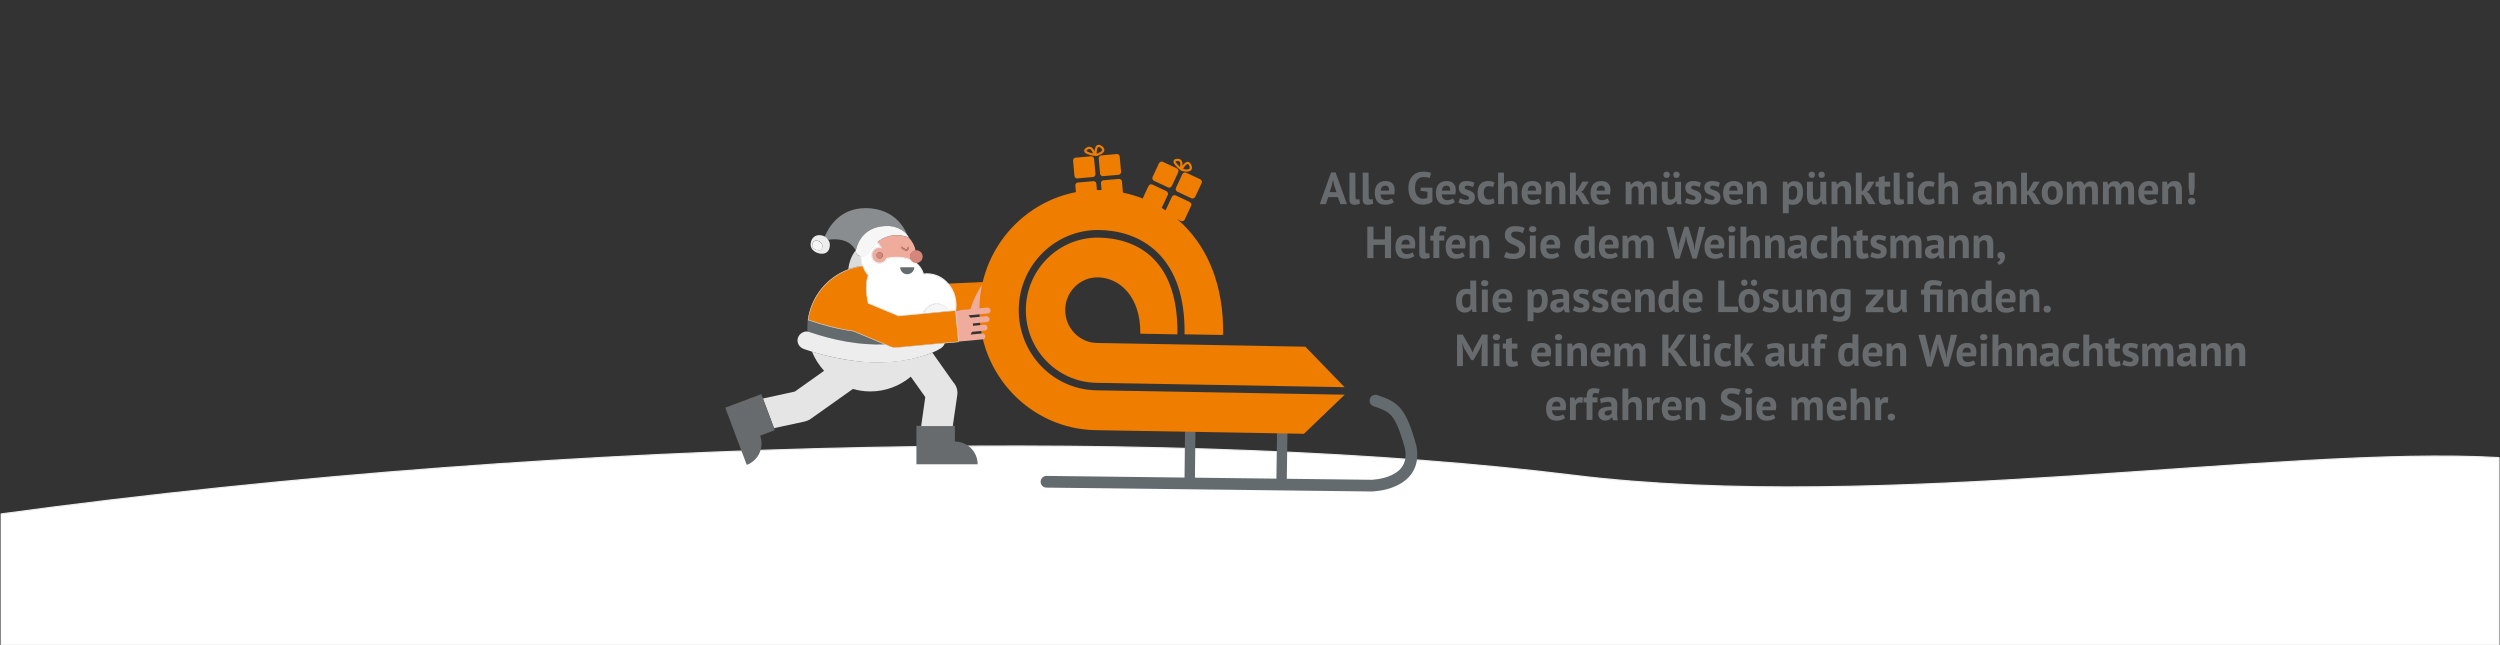 <?xml version="1.0" encoding="utf-8"?>
<!-- Generator: Adobe Illustrator 28.0.0, SVG Export Plug-In . SVG Version: 6.00 Build 0)  -->
<svg version="1.1" id="Ebene_1" xmlns="http://www.w3.org/2000/svg" xmlns:xlink="http://www.w3.org/1999/xlink" x="0px" y="0px"
	 viewBox="0 0 2001 516.2" style="enable-background:new 0 0 2001 516.2;" xml:space="preserve">
<rect x="0" y="0" width="2001" height="516.2" fill="#333333" stroke="none"/>
<style type="text/css">
	.st0{clip-path:url(#SVGID_00000040544849881931351050000004188098872784944806_);}
	.st1{fill:#EFAC9C;}
	.st2{fill:#FFFFFF;}
	.st3{fill:none;stroke:#EDEDED;}
	.st4{fill:none;stroke:#646B6E;stroke-width:9.37;stroke-linecap:round;}
	.st5{fill:none;stroke:#646B6E;stroke-width:8.33;}
	.st6{fill:none;stroke:#EF7D00;stroke-width:1.8;}
	.st7{fill:#EF7D00;}
	.st8{fill:#DBDBDB;}
	.st9{fill:#676B6E;}
	.st10{fill:#F27E00;}
	.st11{fill:#E5E5E5;}
	.st12{fill:#646B6E;}
	.st13{fill:#8A8D8F;}
	.st14{fill:none;stroke:#EDEDED;stroke-miterlimit:10;}
	.st15{fill:#D7867B;}
	.st16{fill:#EDEDED;}
	.st17{fill:#F7F6F7;}
	.st18{fill:none;stroke:#EDEDED;stroke-width:0.43;stroke-miterlimit:10;}
	.st19{enable-background:new    ;}
</style>
<g>
	<g>
		<g>
			<defs>
				<rect id="SVGID_1_" x="0.6" y="-227.4" width="1999.9" height="780"/>
			</defs>
			<clipPath id="SVGID_00000160887175087611196250000006194166144469774508_">
				<use xlink:href="#SVGID_1_"  style="overflow:visible;"/>
			</clipPath>
			<g style="clip-path:url(#SVGID_00000160887175087611196250000006194166144469774508_);">
				<path class="st1" d="M786.5,226.6l15,2l-8,23l-18-3c0,0,1-9,3-14s7-8,7-8H786.5z"/>
				<path class="st2" d="M0.5,652V411.4c471.9-64,961.7-67.7,1258.9-31c247.4,30.5,566.5-24.1,741.1-14.1v371.3H40.4v-85.5L0.5,652
					L0.5,652z"/>
				<path class="st3" d="M0.5,652V411.4c471.9-64,961.7-67.7,1258.9-31c247.4,30.5,566.5-24.1,741.1-14.1v371.3H40.4v-85.5L0.5,652
					L0.5,652z"/>
			</g>
		</g>
	</g>
</g>
<path class="st4" d="M837.6,385.6l260.2,3.1c0,0,37.5-0.6,31.2-31.3c-8.2-28.8-12.8-31.6-28.1-36.7"/>
<path class="st5" d="M952.8,331.2l-0.6,57.6 M1026.5,331.9l-0.8,58.6"/>
<path class="st6" d="M876,123.9c0,0-10.8-1.6-6.2-4.8S876.1,123.9,876,123.9L876,123.9z M876.9,123.7c0,0-0.6-9.8,4.5-6.1
	c5.1,3.7-3.1,6.2-3.8,6.4C876,124.2,876.9,123.7,876.9,123.7L876.9,123.7L876.9,123.7z"/>
<path class="st7" d="M860.9,126.2c-1.2,0.1-2.1,1.2-2,2.4l1.1,12.2c0.1,1.2,1.2,2.1,2.4,2l12.4-1.1c1.2-0.1,2.1-1.2,2-2.4l-1.1-12.2
	c-0.1-1.2-1.2-2.1-2.4-2L860.9,126.2L860.9,126.2z"/>
<path class="st7" d="M881.4,124.4c-1.2,0.1-2.1,1.2-2,2.4l1.1,12.2c0.1,1.2,1.2,2.1,2.4,2l12.4-1.1c1.2-0.1,2.1-1.2,2-2.4l-1.1-12.2
	c-0.1-1.2-1.2-2.1-2.4-2L881.4,124.4L881.4,124.4z"/>
<path class="st7" d="M862.7,146.1c-1.2,0.1-2.1,1.2-2,2.4l1.1,12.2c0.1,1.2,1.2,2.1,2.4,2l12.4-1.1c1.2-0.1,2.1-1.2,2-2.4l-1.1-12.2
	c-0.1-1.2-1.2-2.1-2.4-2L862.7,146.1L862.7,146.1z"/>
<path class="st7" d="M883.2,144.3c-1.2,0.1-2.1,1.2-2,2.4l1.1,12.2c0.1,1.2,1.2,2.1,2.4,2l12.4-1.1c1.2-0.1,2.1-1.2,2-2.4l-1.1-12.2
	c-0.1-1.2-1.2-2.1-2.4-2L883.2,144.3L883.2,144.3z"/>
<path class="st6" d="M945,135.2c0,0-8.5-6.7-3-7.2C947.6,127.4,945,135.2,945,135.2L945,135.2z M945.8,135.4c0,0,4.4-8.8,6.9-3
	s-5.8,3.8-6.5,3.6C944.8,135.4,945.8,135.4,945.8,135.4L945.8,135.4L945.8,135.4z"/>
<path class="st7" d="M930.7,129.5c-1.1-0.5-2.4,0-3,1.1l-5.2,11.1c-0.5,1.1,0,2.4,1.1,3l11.3,5.3c1.1,0.5,2.4,0,3-1.1l5.2-11.1
	c0.5-1.1,0-2.4-1.1-3L930.7,129.5L930.7,129.5z"/>
<path class="st7" d="M949.4,138.2c-1.1-0.5-2.4,0-3,1.1l-5.2,11.1c-0.5,1.1,0,2.4,1.1,3l11.3,5.3c1.1,0.5,2.4,0,3-1.1l5.2-11.1
	c0.5-1.1,0-2.4-1.1-3L949.4,138.2L949.4,138.2z"/>
<path class="st7" d="M922.3,147.7c-1.1-0.5-2.4,0-3,1.1l-5.2,11.1c-0.5,1.1,0,2.4,1.1,3l11.3,5.3c1.1,0.5,2.4,0,3-1.1l5.2-11.1
	c0.5-1.1,0-2.4-1.1-3L922.3,147.7L922.3,147.7z"/>
<path class="st7" d="M941,156.4c-1.1-0.5-2.4,0-3,1.1l-5.2,11.1c-0.5,1.1,0,2.4,1.1,3l11.3,5.3c1.1,0.5,2.4,0,3-1.1l5.2-11.1
	c0.5-1.1,0-2.4-1.1-3L941,156.4L941,156.4z"/>
<path class="st7" d="M878,274.5c-14.2-0.2-25.6-12.2-25.4-26.7c0.2-14.5,12.1-26.1,26.3-25.8c16.4,0.3,34,14.4,33.8,44.7v0.4
	l29.7,0.5v-0.4c0.3-26.9-6.2-47.2-19.4-60.3c-10.6-10.6-25.7-16.4-43.6-16.7c-31.6-0.5-57.8,25.1-58.3,57.1
	c-0.6,32,24.7,58.5,56.3,59.1l198.8,3.5l-31.4-32.4L878,274.5L878,274.5L878,274.5z M783.9,246.7c-0.9,52.9,40.8,96.7,93,97.6
	l166.8,2.9l32.6-31.3l-198.8-3.5c-34.8-0.6-62.7-29.8-62.1-65.2c0.6-35.4,29.5-63.6,64.3-63.1c13.5,0.2,32.6,3.7,47.5,18.8
	c14.2,14.4,21.3,36.1,20.9,64.3v0.4l30.9,0.5v-0.5c1-78.2-50.5-114.7-98.8-115.5C828,151.4,784.8,193.8,783.9,246.7L783.9,246.7
	L783.9,246.7z"/>
<path class="st7" d="M761.9,248.5c0.1,0,0.2,0,0.3,0c1,0,1.9-0.1,2.9,0c0.4-0.1,0.8-0.1,1.2-0.1l10.4-0.5c2.2-8,6.1-15.4,10.8-22.2
	l-37.7,1.7c7.9,4.5,12.8,10.5,12.8,17.1C762.5,245.9,762.3,247.2,761.9,248.5L761.9,248.5L761.9,248.5z"/>
<path class="st8" d="M689.5,209.1c-0.2-1.4-0.3-2.8-0.3-4.1l-0.7-0.1c-2.2-0.2-3.7-2.2-3.5-4.3c0-0.1-0.1-0.1-0.1-0.2
	c-3.1,3.8-5.3,9.1-5.9,15.1c3.6-1.4,7.5-2.3,11.5-2.8C690.1,211.6,689.8,210.4,689.5,209.1L689.5,209.1L689.5,209.1z"/>
<path class="st9" d="M733.5,340.8v30.8h49c0-10-8.1-18.2-18.2-18.2v-12.6H733.5L733.5,340.8z"/>
<path class="st10" d="M646.4,259.1c0.1-1,0.2-2.1,0.3-3.1C646.6,257,646.5,258,646.4,259.1L646.4,259.1z"/>
<path class="st10" d="M646.3,262.8c0-1.1,0-2.2,0.1-3.2C646.3,260.6,646.3,261.7,646.3,262.8L646.3,262.8z"/>
<path class="st11" d="M735,285.9c-16.1,4.4-33.3,5-49.8,3.1c-12-1.4-23.8-4-35.3-7.6c2.3,5.7,5.6,10.9,9.7,15.4l-23.4,16.6
	l-25.6,5.6l8.9,23.7l24.5-5.3c1.3-0.3,2.5-0.8,3.7-1.4v0.1l35-24.8c4.4,1.3,9.1,2,13.9,2c12.4,0,23.7-4.5,32.4-11.8l11.6,16.3
	l-3.3,23.2h25.3l3.6-24.8c0.6-3.9-0.8-7.7-3.3-10.4l-16.6-23.5C742.5,283.7,738.7,284.9,735,285.9L735,285.9L735,285.9z"/>
<path class="st9" d="M609.3,315.5l-28.8,10.8l10.8,28.8l6.4,17c9.4-3.5,14.2-14,10.7-23.4l0,0l11.8-4.4l-0.6-1.6l-8.9-23.7
	L609.3,315.5L609.3,315.5L609.3,315.5z"/>
<path class="st12" d="M647.2,265.6c19.7,6.8,40.3,11,61.2,10l-25.6-10.7c-12.1-1.7-24-4.8-35.7-8.8c-0.2-0.1-0.3-0.1-0.5-0.1l0,0
	c-0.1,1-0.2,2-0.3,3.1c0,0.1,0,0.3,0,0.5c-0.1,1.1-0.1,2.1-0.1,3.2c0,0.8,0,1.5,0.1,2.3c0,0.1,0,0.2,0,0.2
	C646.7,265.4,647,265.4,647.2,265.6L647.2,265.6L647.2,265.6z"/>
<path class="st13" d="M685.1,200.1c1.7-7,7.3-19.7,26.2-19.2c0,0,9,0,14.8,7.3l0,0c0,0-6.6-21.6-33.4-21.6
	c-20.8,0-29.7,15.7-32.6,22.8c1.1,0.6,2.1,1.5,2.8,2.5c6-0.9,17-1,22,8.6c0,0.1,0.1,0.1,0.1,0.2C685,200.4,685,200.2,685.1,200.1
	L685.1,200.1L685.1,200.1z"/>
<path class="st1" d="M701.9,194.1c1.2,1,2.3,2.4,3.3,4.1c-0.4-0.1-0.8-0.1-1.1-0.1c-3.5,0-6.3,2.8-6.3,6.4s2.8,6.4,6.3,6.4
	c2.6,0,4.8-1.5,5.8-3.8c1.6-0.4,3.2-0.7,4.9-0.8c5.9-0.4,10.6,0.4,14.4,2c-0.5-0.8-0.8-1.7-0.8-2.7c0-2.6,2-4.7,4.5-5
	c-0.8-3.9-2.7-7.4-5.3-10.3C726.5,189.7,713.3,184.3,701.9,194.1L701.9,194.1L701.9,194.1z M701.6,204.4c0-1.4,1.1-2.5,2.5-2.5
	s2.5,1.1,2.5,2.5s-1.1,2.5-2.5,2.5S701.6,205.8,701.6,204.4L701.6,204.4z M726.1,199.3c0.2-0.2,0.3-0.6,0.4-1.3
	c0-0.3,0.3-0.5,0.6-0.5s0.5,0.3,0.5,0.6c-0.1,0.8-0.3,1.5-0.7,1.9c-0.4,0.5-1,0.6-1.5,0.6c-1,0-2-0.6-2.8-1.1s-1.3-1.1-1.4-1.1l0,0
	l0,0c-0.2-0.2-0.2-0.6,0-0.8c0.2-0.2,0.6-0.2,0.8,0l0.1,0.1c0.1,0,0.2,0.1,0.3,0.2c0.2,0.2,0.5,0.4,0.9,0.7c0.7,0.5,1.6,0.9,2.2,0.9
	C725.8,199.6,725.9,199.5,726.1,199.3L726.1,199.3L726.1,199.3z"/>
<path class="st2" d="M729.1,208.1c-3.7-1.6-8.5-2.4-14.4-2c-1.7,0.1-3.3,0.4-4.9,0.8c-1,2.2-3.2,3.8-5.8,3.8c-3.5,0-6.3-2.8-6.3-6.4
	s2.8-6.4,6.3-6.4c0.4,0,0.8,0,1.1,0.1c-1-1.7-2.1-3-3.3-4.1c-2.4,2.1-4.7,4.8-6.9,8.5c-1,1.7-3,2.7-5,2.5l-0.8-0.1
	c0,1.3,0.1,2.7,0.3,4.1c0.2,1.3,0.5,2.6,0.9,3.8c1,3.1,2.5,5.6,4.3,7.4c-0.8,2.2-1.3,4.6-1.3,7.2c-0.2,5.9,0.3,10.9,1.3,15.3
	l24.3,10.1l19.9-1.9c2.2-5.3,8.3-8.9,12.9-7.5c5.1,1.6,6.7,3.7,7,5.6l5.8-0.5l0,0c0.1,0,0.2,0,0.3,0c0.2-1.3,0.3-2.6,0.3-4
	c0-6.6-2.3-12.6-6.2-17.1c-4.2-5-10.3-8.1-17-8.1c-1,0-1.9,0.1-2.8,0.2c-1.1-3.5-3.1-6.6-6.2-9C731.4,210.4,729.9,209.5,729.1,208.1
	L729.1,208.1L729.1,208.1z"/>
<path class="st14" d="M729.1,208.1c-3.7-1.6-8.5-2.4-14.4-2c-1.7,0.1-3.3,0.4-4.9,0.8c-1,2.2-3.2,3.8-5.8,3.8
	c-3.5,0-6.3-2.8-6.3-6.4s2.8-6.4,6.3-6.4c0.4,0,0.8,0,1.1,0.1c-1-1.7-2.1-3-3.3-4.1c-2.4,2.1-4.7,4.8-6.9,8.5c-1,1.7-3,2.7-5,2.5
	l-0.8-0.1c0,1.3,0.1,2.7,0.3,4.1c0.2,1.3,0.5,2.6,0.9,3.8c1,3.1,2.5,5.6,4.3,7.4c-0.8,2.2-1.3,4.6-1.3,7.2
	c-0.2,5.9,0.3,10.9,1.3,15.3l24.3,10.1l19.9-1.9c2.2-5.3,8.3-8.9,12.9-7.5c5.1,1.6,6.7,3.7,7,5.6l5.8-0.5l0,0c0.1,0,0.2,0,0.3,0
	c0.2-1.3,0.3-2.6,0.3-4c0-6.6-2.3-12.6-6.2-17.1c-4.2-5-10.3-8.1-17-8.1c-1,0-1.9,0.1-2.8,0.2c-1.1-3.5-3.1-6.6-6.2-9
	C731.4,210.4,729.9,209.5,729.1,208.1L729.1,208.1L729.1,208.1z"/>
<path class="st15" d="M728.3,205.4c0,1,0.3,1.9,0.8,2.7c0.9,1.4,2.3,2.3,4.1,2.4c0.1,0,0.2,0,0.2,0c2.8,0,5.1-2.3,5.1-5.1
	s-2.3-5.1-5.1-5.1c-0.2,0-0.4,0-0.6,0.1C730.2,200.7,728.3,202.8,728.3,205.4L728.3,205.4L728.3,205.4z"/>
<path class="st12" d="M731.8,213.9h-11.3c0,3.1,2.5,5.6,5.6,5.6S731.8,217,731.8,213.9L731.8,213.9z"/>
<path class="st16" d="M660.1,189.3c-1.3-0.7-2.8-1.1-4.3-1.1c-4.3,0-7,3.4-7,7.7s4.8,7.2,9.1,7.2s6.3-3,6.3-7.2c0-1.5-0.5-2.9-1.4-4
	C662.2,190.8,661.3,189.9,660.1,189.3L660.1,189.3z M655.5,200.3c-2.5,0-5.5-1.7-5.5-3.6s0.9-4.1,3.4-4.1s4.8,2,4.8,4.1
	C658.2,200.3,656.5,200.3,655.5,200.3L655.5,200.3L655.5,200.3z"/>
<path class="st17" d="M653.4,192.7c-2.5,0-3.4,2.2-3.4,4.1s3,3.6,5.5,3.6c1,0,2.7,0,2.7-3.6C658.2,194.7,655.8,192.7,653.4,192.7
	L653.4,192.7L653.4,192.7z"/>
<path class="st17" d="M751.9,243.5c-4.6-1.4-10.7,2.2-12.9,7.5l19.9-1.9C758.6,247.1,757,245,751.9,243.5L751.9,243.5L751.9,243.5z"
	/>
<path class="st16" d="M718.2,278.1c-2.6,0.2-5.2-0.3-7.3-1.5l-2.3-1c-20.9,0.9-41.5-3.3-61.2-10c-0.3-0.1-0.6-0.2-0.9-0.2l0,0
	c-3.4-0.6-7,2-7.9,5.2c-1.1,3.9,1.3,7.6,5,8.8c2.1,0.7,4.3,1.4,6.4,2.1c11.5,3.6,23.3,6.1,35.3,7.6c16.5,2,33.7,1.4,49.8-3.1
	c3.7-1,7.6-2.2,11.2-3.8c2.4-1,4.7-2.1,6.8-3.5c1.7-1.1,2.7-2.6,3.1-4.1L718.2,278.1L718.2,278.1L718.2,278.1z"/>
<path class="st1" d="M786.6,271.6c1.3-0.1,2.3-1.3,2.1-2.6c-0.1-1.3-1.3-2.3-2.6-2.1l-9.3,0.9c0.5-0.7,0.8-1.5,1.2-2.2l10.3-1
	c1.3-0.1,2.3-1.3,2.1-2.6c-0.1-1.3-1.3-2.3-2.6-2.1l-9,0.9c0-0.3,0-0.6,0-0.9c0-0.4-0.1-0.7-0.2-1l11.3-1.1c1.3-0.1,2.3-1.3,2.1-2.6
	c-0.1-1.3-1.3-2.3-2.6-2.1l-12.7,1.2c-0.4-0.7-0.9-1.3-1.5-1.9l15.5-1.5c1.3-0.1,2.3-1.3,2.1-2.6c-0.1-1.3-1.3-2.3-2.6-2.1
	l-18.2,1.7l-5,0.5c-0.2,0-0.4,0.1-0.6,0.1c-0.5,0-0.9,0-1.4,0h-0.1c-0.1,0-0.2,0-0.3,0l2.4,24.9c0.1,0,0.1,0,0.2,0l4.5-0.4
	L786.6,271.6L786.6,271.6L786.6,271.6z"/>
<path class="st7" d="M764.8,248.6L764.8,248.6l-5.8,0.5l-19.9,1.9l-19.9,1.9l-24.3-10.1c-1.1-4.4-1.6-9.5-1.3-15.3
	c0-2.5,0.5-5,1.3-7.2c-1.8-1.8-3.3-4.4-4.3-7.4c-4,0.5-7.8,1.4-11.5,2.8c-17.1,6.4-29.8,21.8-32.3,40.4c0.2,0,0.3,0.1,0.5,0.1
	c11.6,4,23.5,7.1,35.7,8.8l25.6,10.7l2.3,1c2.2,1.2,4.7,1.8,7.3,1.5l37.9-3.6l11.1-1l0,0L764.8,248.6L764.8,248.6L764.8,248.6z"/>
<path class="st18" d="M764.8,248.6L764.8,248.6l-5.8,0.5l-19.9,1.9l-19.9,1.9l-24.3-10.1c-1.1-4.4-1.6-9.5-1.3-15.3
	c0-2.5,0.5-5,1.3-7.2c-1.8-1.8-3.3-4.4-4.3-7.4c-4,0.5-7.8,1.4-11.5,2.8c-17.1,6.4-29.8,21.8-32.3,40.4c0.2,0,0.3,0.1,0.5,0.1
	c11.6,4,23.5,7.1,35.7,8.8l25.6,10.7l2.3,1c2.2,1.2,4.7,1.8,7.3,1.5l37.9-3.6l11.1-1l0,0L764.8,248.6L764.8,248.6L764.8,248.6z"/>
<path class="st15" d="M706.5,204.4c0-1.4-1.1-2.5-2.5-2.5s-2.5,1.1-2.5,2.5s1.1,2.5,2.5,2.5S706.5,205.8,706.5,204.4L706.5,204.4z"
	/>
<path class="st17" d="M711.3,180.9c-18.9-0.5-24.6,12.2-26.2,19.2c0,0.2,0,0.4-0.1,0.5c-0.2,2.1,1.3,4,3.5,4.3l0.7,0.1l0.8,0.1
	c2,0.2,3.9-0.7,5-2.5c2.1-3.6,4.5-6.4,6.9-8.5c11.5-9.9,24.6-4.4,25.6-4h0.1c-0.4-0.7-0.9-1.4-1.4-2
	C720.4,180.9,711.3,180.9,711.3,180.9L711.3,180.9L711.3,180.9z"/>
<path class="st15" d="M722.4,198c-0.1-0.1-0.2-0.2-0.3-0.2l-0.1-0.1c-0.2-0.2-0.6-0.2-0.8,0s-0.2,0.6,0,0.8c0,0,0.6,0.5,1.4,1.1
	c0.8,0.5,1.8,1.1,2.8,1.1c0.5,0,1.1-0.2,1.5-0.6c0.4-0.5,0.6-1.1,0.7-1.9c0-0.3-0.2-0.6-0.5-0.6s-0.6,0.2-0.6,0.5
	c-0.1,0.7-0.2,1.1-0.4,1.3s-0.3,0.2-0.6,0.3c-0.6,0-1.5-0.4-2.2-0.9C723,198.4,722.7,198.2,722.4,198L722.4,198L722.4,198z"/>
<g class="st19">
	<path class="st9" d="M1070.8,157.8h-7.7l-1.9,5.6h-4.9l9.1-25.4h3.6l9.1,25.4h-5.2L1070.8,157.8z M1064.3,153.8h5.4l-1.9-5.6
		l-0.8-4h-0.2l-0.8,4L1064.3,153.8z"/>
	<path class="st9" d="M1084.9,157.3c0,0.8,0.1,1.5,0.3,1.8s0.6,0.6,1,0.6c0.3,0,0.6,0,0.8-0.1c0.3,0,0.6-0.2,1-0.3l0.5,3.7
		c-0.4,0.2-1,0.4-1.8,0.6s-1.6,0.3-2.4,0.3c-1.4,0-2.4-0.3-3.1-1s-1.1-1.7-1.1-3.1v-21.6h4.7L1084.9,157.3L1084.9,157.3z"/>
	<path class="st9" d="M1095.5,157.3c0,0.8,0.1,1.5,0.3,1.8c0.2,0.4,0.6,0.6,1,0.6c0.3,0,0.6,0,0.8-0.1c0.3,0,0.6-0.2,1-0.3l0.5,3.7
		c-0.4,0.2-1,0.4-1.8,0.6s-1.6,0.3-2.4,0.3c-1.4,0-2.4-0.3-3.1-1c-0.7-0.6-1.1-1.7-1.1-3.1v-21.6h4.7L1095.5,157.3L1095.5,157.3z"/>
	<path class="st9" d="M1115.6,161.8c-0.7,0.6-1.7,1.1-2.9,1.5c-1.2,0.4-2.5,0.6-3.9,0.6c-2.9,0-5-0.8-6.4-2.5c-1.3-1.7-2-4-2-7
		c0-3.2,0.8-5.5,2.3-7.1s3.6-2.4,6.4-2.4c0.9,0,1.8,0.1,2.7,0.4c0.9,0.2,1.6,0.6,2.3,1.2c0.7,0.6,1.2,1.3,1.6,2.2
		c0.4,0.9,0.6,2.1,0.6,3.5c0,0.5,0,1-0.1,1.6s-0.2,1.2-0.3,1.8H1105c0.1,1.5,0.5,2.7,1.2,3.4c0.7,0.8,1.9,1.2,3.4,1.2
		c1,0,1.9-0.1,2.6-0.5c0.8-0.3,1.4-0.6,1.8-0.9L1115.6,161.8z M1108.9,148.6c-1.2,0-2.1,0.4-2.7,1.1s-0.9,1.7-1.1,2.9h6.7
		c0.1-1.3-0.1-2.3-0.6-3C1110.7,149,1110,148.6,1108.9,148.6z"/>
	<path class="st9" d="M1137.1,150.2h9.4v11.2c-1,0.8-2.2,1.5-3.6,1.8c-1.4,0.4-2.8,0.6-4.2,0.6c-1.6,0-3.1-0.3-4.5-0.8
		s-2.6-1.3-3.6-2.4s-1.8-2.4-2.4-4.1s-0.9-3.6-0.9-5.9c0-2.4,0.3-4.4,1-6.1s1.6-3,2.7-4.1s2.4-1.8,3.8-2.3s2.8-0.7,4.2-0.7
		c1.4,0,2.7,0.1,3.8,0.3s2,0.4,2.6,0.7l-1,4.1c-0.6-0.2-1.3-0.4-2-0.6c-0.7-0.1-1.7-0.2-2.8-0.2c-1,0-2,0.2-2.8,0.5
		s-1.6,0.8-2.2,1.5s-1.1,1.6-1.5,2.7c-0.3,1.1-0.5,2.4-0.5,4c0,1.5,0.2,2.8,0.5,3.9s0.8,2,1.4,2.7s1.3,1.2,2.1,1.6s1.7,0.5,2.6,0.5
		c0.6,0,1.2-0.1,1.8-0.2c0.6-0.2,1.1-0.4,1.5-0.7v-4.8l-5.4-0.6V150.2z"/>
	<path class="st9" d="M1164.5,161.8c-0.7,0.6-1.7,1.1-2.9,1.5c-1.2,0.4-2.5,0.6-3.9,0.6c-2.9,0-5-0.8-6.4-2.5c-1.3-1.7-2-4-2-7
		c0-3.2,0.8-5.5,2.3-7.1s3.6-2.4,6.4-2.4c0.9,0,1.8,0.1,2.7,0.4c0.9,0.2,1.6,0.6,2.3,1.2c0.7,0.6,1.2,1.3,1.6,2.2
		c0.4,0.9,0.6,2.1,0.6,3.5c0,0.5,0,1-0.1,1.6s-0.2,1.2-0.3,1.8H1154c0.1,1.5,0.5,2.7,1.2,3.4c0.7,0.8,1.9,1.2,3.4,1.2
		c1,0,1.9-0.1,2.6-0.5c0.8-0.3,1.4-0.6,1.8-0.9L1164.5,161.8z M1157.8,148.6c-1.2,0-2.1,0.4-2.7,1.1s-0.9,1.7-1.1,2.9h6.7
		c0.1-1.3-0.1-2.3-0.6-3C1159.6,149,1158.8,148.6,1157.8,148.6z"/>
	<path class="st9" d="M1175.8,158.4c0-0.5-0.2-0.9-0.6-1.2s-0.9-0.6-1.5-0.8c-0.6-0.2-1.3-0.5-2-0.7c-0.7-0.3-1.4-0.6-2-1
		s-1.1-1-1.5-1.7s-0.6-1.6-0.6-2.6c0-1.8,0.5-3.1,1.6-4.1c1.1-0.9,2.6-1.4,4.6-1.4c1.4,0,2.6,0.1,3.7,0.4s2,0.6,2.6,1l-1,3.4
		c-0.6-0.2-1.2-0.4-2.1-0.7c-0.8-0.2-1.7-0.4-2.6-0.4c-1.4,0-2.1,0.5-2.1,1.6c0,0.4,0.2,0.8,0.6,1c0.4,0.3,0.9,0.5,1.5,0.7
		s1.3,0.5,2,0.7c0.7,0.3,1.4,0.6,2,1s1.1,1,1.5,1.6s0.6,1.5,0.6,2.6c0,1.8-0.6,3.3-1.7,4.3c-1.2,1-2.9,1.6-5.2,1.6
		c-1.3,0-2.5-0.2-3.6-0.5s-2-0.7-2.7-1.1l1.3-3.5c0.6,0.3,1.3,0.6,2.2,0.9c0.9,0.3,1.8,0.5,2.8,0.5c0.7,0,1.3-0.1,1.7-0.4
		C1175.6,159.5,1175.8,159,1175.8,158.4z"/>
	<path class="st9" d="M1196.3,162.3c-0.7,0.5-1.6,0.9-2.6,1.2c-1,0.3-2.1,0.4-3.2,0.4c-1.4,0-2.7-0.2-3.7-0.7s-1.8-1.1-2.4-1.9
		s-1.1-1.8-1.3-3c-0.3-1.2-0.4-2.5-0.4-3.9c0-3,0.7-5.4,2.1-7s3.4-2.5,6-2.5c1.3,0,2.4,0.1,3.2,0.3c0.8,0.2,1.5,0.5,2.2,0.8
		l-1.1,3.8c-0.6-0.3-1.1-0.5-1.6-0.6s-1.2-0.2-1.9-0.2c-1.3,0-2.3,0.4-3,1.3s-1,2.2-1,4.1c0,0.8,0.1,1.5,0.3,2.1
		c0.2,0.6,0.4,1.2,0.8,1.7c0.3,0.5,0.8,0.9,1.3,1.1c0.5,0.3,1.2,0.4,1.9,0.4c0.8,0,1.5-0.1,2-0.3c0.6-0.2,1-0.4,1.5-0.7
		L1196.3,162.3z"/>
	<path class="st9" d="M1210.1,163.4v-10.2c0-1.5-0.2-2.5-0.6-3.2c-0.4-0.6-1.2-1-2.2-1c-0.8,0-1.5,0.3-2.2,0.8s-1.1,1.2-1.3,2.1
		v11.5h-4.7v-25.2h4.7v9.2h0.1c0.6-0.8,1.3-1.4,2.1-1.8c0.8-0.5,1.9-0.7,3.2-0.7c0.9,0,1.7,0.1,2.4,0.4c0.7,0.2,1.3,0.6,1.7,1.2
		c0.5,0.6,0.8,1.3,1,2.2c0.2,0.9,0.3,2.1,0.3,3.5v11.2H1210.1z"/>
	<path class="st9" d="M1233.1,161.8c-0.7,0.6-1.7,1.1-2.9,1.5c-1.2,0.4-2.6,0.6-3.9,0.6c-2.9,0-5-0.8-6.4-2.5c-1.3-1.7-2-4-2-7
		c0-3.2,0.8-5.5,2.3-7.1s3.6-2.4,6.4-2.4c0.9,0,1.8,0.1,2.7,0.4c0.9,0.2,1.6,0.6,2.3,1.2c0.7,0.6,1.2,1.3,1.6,2.2
		c0.4,0.9,0.6,2.1,0.6,3.5c0,0.5,0,1-0.1,1.6s-0.2,1.2-0.3,1.8h-10.8c0.1,1.5,0.5,2.7,1.2,3.4c0.7,0.8,1.9,1.2,3.4,1.2
		c1,0,1.9-0.1,2.6-0.5c0.8-0.3,1.4-0.6,1.8-0.9L1233.1,161.8z M1226.5,148.6c-1.2,0-2.1,0.4-2.7,1.1s-0.9,1.7-1.1,2.9h6.7
		c0.1-1.3-0.1-2.3-0.6-3S1227.5,148.6,1226.5,148.6z"/>
	<path class="st9" d="M1248.1,163.4v-10.2c0-1.5-0.2-2.5-0.6-3.2c-0.4-0.6-1.1-1-2.1-1c-0.9,0-1.6,0.3-2.2,0.8s-1.1,1.2-1.3,1.9
		v11.7h-4.7v-18h3.7l0.5,2.4h0.1c0.6-0.8,1.3-1.4,2.2-2c0.9-0.6,2.1-0.9,3.5-0.9c0.9,0,1.7,0.1,2.4,0.4c0.7,0.2,1.3,0.6,1.8,1.2
		s0.8,1.3,1.1,2.2c0.2,0.9,0.4,2.1,0.4,3.5v11.2H1248.1z"/>
	<path class="st9" d="M1262.6,155.9h-1.3v7.5h-4.7v-25.2h4.7v14.9l1.1-0.5l4.1-7.2h5.1l-4.3,6.8l-1.8,1.4l2,1.4l4.9,8.4h-5.4
		L1262.6,155.9z"/>
	<path class="st9" d="M1288.3,161.8c-0.7,0.6-1.7,1.1-2.9,1.5c-1.2,0.4-2.5,0.6-3.9,0.6c-2.9,0-5-0.8-6.4-2.5c-1.3-1.7-2-4-2-7
		c0-3.2,0.8-5.5,2.3-7.1s3.6-2.4,6.4-2.4c0.9,0,1.8,0.1,2.7,0.4c0.9,0.2,1.6,0.6,2.3,1.2c0.7,0.6,1.2,1.3,1.6,2.2
		c0.4,0.9,0.6,2.1,0.6,3.5c0,0.5,0,1-0.1,1.6s-0.2,1.2-0.3,1.8h-10.8c0.1,1.5,0.5,2.7,1.2,3.4c0.7,0.8,1.9,1.2,3.4,1.2
		c1,0,1.9-0.1,2.6-0.5c0.8-0.3,1.4-0.6,1.8-0.9L1288.3,161.8z M1281.6,148.6c-1.2,0-2.1,0.4-2.7,1.1s-0.9,1.7-1.1,2.9h6.7
		c0.1-1.3-0.1-2.3-0.6-3C1283.4,149,1282.7,148.6,1281.6,148.6z"/>
	<path class="st9" d="M1311.5,163.4v-9.8c0-1.7-0.2-2.8-0.5-3.5s-1-1-1.9-1c-0.8,0-1.5,0.2-2,0.7c-0.5,0.4-0.9,1-1.2,1.7v12h-4.7
		v-18h3.6l0.5,2.4h0.1c0.6-0.8,1.3-1.4,2.1-2c0.9-0.6,2-0.9,3.3-0.9c1.2,0,2.1,0.2,2.8,0.7c0.7,0.5,1.3,1.3,1.7,2.4
		c0.6-0.9,1.3-1.7,2.1-2.2s1.9-0.8,3.1-0.8c1,0,1.9,0.1,2.6,0.4c0.7,0.2,1.3,0.7,1.7,1.2c0.4,0.6,0.8,1.4,1,2.4s0.3,2.2,0.3,3.7
		v10.8h-4.7v-10.1c0-1.4-0.2-2.5-0.5-3.2s-1-1.1-2-1.1c-0.8,0-1.5,0.2-2,0.7s-0.9,1.1-1.1,1.9v11.8h-4.3V163.4z"/>
	<path class="st9" d="M1334.8,145.4v10.2c0,1.5,0.2,2.5,0.5,3.2c0.3,0.6,1,1,2,1c0.9,0,1.6-0.3,2.2-0.8s1-1.2,1.3-1.9v-11.6h4.7V158
		c0,1,0,2,0.1,2.9s0.2,1.8,0.4,2.6h-3.5l-0.8-2.7h-0.1c-0.6,0.9-1.3,1.7-2.3,2.3c-1,0.6-2.1,0.9-3.5,0.9c-0.9,0-1.7-0.1-2.4-0.4
		c-0.7-0.2-1.3-0.6-1.8-1.2s-0.8-1.3-1.1-2.2c-0.3-0.9-0.4-2.1-0.4-3.5v-11.2L1334.8,145.4L1334.8,145.4z M1331.4,139.9
		c0-0.8,0.2-1.4,0.7-1.8c0.5-0.5,1.1-0.7,1.9-0.7s1.4,0.2,1.8,0.7s0.7,1.1,0.7,1.8c0,0.7-0.2,1.3-0.7,1.8c-0.4,0.5-1.1,0.7-1.8,0.7
		c-0.8,0-1.4-0.2-1.9-0.7C1331.6,141.2,1331.4,140.7,1331.4,139.9z M1339.3,139.9c0-0.8,0.2-1.4,0.7-1.8c0.4-0.5,1-0.7,1.8-0.7
		s1.4,0.2,1.9,0.7s0.7,1.1,0.7,1.8c0,0.7-0.2,1.3-0.7,1.8s-1.1,0.7-1.9,0.7s-1.4-0.2-1.8-0.7
		C1339.5,141.2,1339.3,140.7,1339.3,139.9z"/>
	<path class="st9" d="M1357.1,158.4c0-0.5-0.2-0.9-0.6-1.2s-0.9-0.6-1.5-0.8c-0.6-0.2-1.3-0.5-2-0.7c-0.7-0.3-1.4-0.6-2-1
		s-1.1-1-1.5-1.7s-0.6-1.6-0.6-2.6c0-1.8,0.5-3.1,1.6-4.1c1.1-0.9,2.6-1.4,4.6-1.4c1.4,0,2.6,0.1,3.7,0.4s2,0.6,2.6,1l-1,3.4
		c-0.6-0.2-1.2-0.4-2.1-0.7c-0.8-0.2-1.7-0.4-2.6-0.4c-1.4,0-2.1,0.5-2.1,1.6c0,0.4,0.2,0.8,0.6,1c0.4,0.3,0.9,0.5,1.5,0.7
		s1.3,0.5,2,0.7c0.7,0.3,1.4,0.6,2,1s1.1,1,1.5,1.6s0.6,1.5,0.6,2.6c0,1.8-0.6,3.3-1.7,4.3c-1.2,1-2.9,1.6-5.2,1.6
		c-1.3,0-2.5-0.2-3.6-0.5s-2-0.7-2.7-1.1l1.3-3.5c0.6,0.3,1.3,0.6,2.2,0.9c0.9,0.3,1.8,0.5,2.8,0.5c0.7,0,1.3-0.1,1.7-0.4
		C1356.9,159.5,1357.1,159,1357.1,158.4z"/>
	<path class="st9" d="M1372.3,158.4c0-0.5-0.2-0.9-0.6-1.2s-0.9-0.6-1.5-0.8c-0.6-0.2-1.3-0.5-2-0.7c-0.7-0.3-1.4-0.6-2-1
		s-1.1-1-1.5-1.7s-0.6-1.6-0.6-2.6c0-1.8,0.5-3.1,1.6-4.1c1.1-0.9,2.6-1.4,4.6-1.4c1.4,0,2.6,0.1,3.7,0.4s2,0.6,2.6,1l-1,3.4
		c-0.6-0.2-1.2-0.4-2.1-0.7c-0.8-0.2-1.7-0.4-2.6-0.4c-1.4,0-2.1,0.5-2.1,1.6c0,0.4,0.2,0.8,0.6,1c0.4,0.3,0.9,0.5,1.5,0.7
		s1.3,0.5,2,0.7c0.7,0.3,1.4,0.6,2,1s1.1,1,1.5,1.6s0.6,1.5,0.6,2.6c0,1.8-0.6,3.3-1.7,4.3c-1.2,1-2.9,1.6-5.2,1.6
		c-1.3,0-2.5-0.2-3.6-0.5s-2-0.7-2.7-1.1l1.3-3.5c0.6,0.3,1.3,0.6,2.2,0.9c0.9,0.3,1.8,0.5,2.8,0.5c0.7,0,1.3-0.1,1.7-0.4
		C1372.1,159.5,1372.3,159,1372.3,158.4z"/>
	<path class="st9" d="M1394.4,161.8c-0.7,0.6-1.7,1.1-2.9,1.5c-1.2,0.4-2.5,0.6-3.9,0.6c-2.9,0-5-0.8-6.4-2.5c-1.3-1.7-2-4-2-7
		c0-3.2,0.8-5.5,2.3-7.1s3.6-2.4,6.4-2.4c0.9,0,1.8,0.1,2.7,0.4c0.9,0.2,1.6,0.6,2.3,1.2c0.7,0.6,1.2,1.3,1.6,2.2
		c0.4,0.9,0.6,2.1,0.6,3.5c0,0.5,0,1-0.1,1.6s-0.2,1.2-0.3,1.8h-10.8c0.1,1.5,0.5,2.7,1.2,3.4c0.7,0.8,1.9,1.2,3.4,1.2
		c1,0,1.9-0.1,2.6-0.5c0.8-0.3,1.4-0.6,1.8-0.9L1394.4,161.8z M1387.7,148.6c-1.2,0-2.1,0.4-2.7,1.1s-0.9,1.7-1.1,2.9h6.7
		c0.1-1.3-0.1-2.3-0.6-3C1389.6,149,1388.8,148.6,1387.7,148.6z"/>
	<path class="st9" d="M1409.3,163.4v-10.2c0-1.5-0.2-2.5-0.6-3.2c-0.4-0.6-1.1-1-2.1-1c-0.9,0-1.6,0.3-2.2,0.8s-1,1.2-1.3,1.9v11.7
		h-4.7v-18h3.7l0.5,2.4h0.1c0.6-0.8,1.3-1.4,2.2-2c0.9-0.6,2.1-0.9,3.5-0.9c0.9,0,1.7,0.1,2.4,0.4c0.7,0.2,1.3,0.6,1.8,1.2
		s0.8,1.3,1.1,2.2c0.2,0.9,0.4,2.1,0.4,3.5v11.2H1409.3z"/>
	<path class="st9" d="M1427,145.4h3.4l0.5,2.2h0.1c0.6-0.9,1.4-1.6,2.2-2c0.9-0.4,1.9-0.6,3.1-0.6c2.3,0,3.9,0.7,5.1,2.1
		c1.1,1.4,1.7,3.7,1.7,6.9c0,1.5-0.2,2.9-0.5,4.2c-0.4,1.2-0.9,2.3-1.6,3.1c-0.7,0.9-1.6,1.5-2.6,2s-2.2,0.7-3.5,0.7
		c-0.7,0-1.4-0.1-1.8-0.2c-0.5-0.1-1-0.3-1.4-0.5v7.4h-4.7L1427,145.4L1427,145.4z M1435.1,148.8c-0.9,0-1.6,0.2-2.1,0.7
		s-0.9,1.1-1.2,2.1v7.5c0.3,0.3,0.7,0.5,1.1,0.6c0.4,0.2,0.9,0.2,1.6,0.2c1.3,0,2.4-0.5,3-1.4s1-2.5,1-4.7c0-1.6-0.3-2.8-0.8-3.7
		C1437.1,149.3,1436.2,148.8,1435.1,148.8z"/>
	<path class="st9" d="M1451,145.4v10.2c0,1.5,0.2,2.5,0.5,3.2c0.3,0.6,1,1,2,1c0.9,0,1.6-0.3,2.2-0.8s1-1.2,1.3-1.9v-11.6h4.7V158
		c0,1,0,2,0.1,2.9s0.2,1.8,0.4,2.6h-3.5l-0.8-2.7h-0.1c-0.6,0.9-1.3,1.7-2.3,2.3c-1,0.6-2.1,0.9-3.5,0.9c-0.9,0-1.7-0.1-2.4-0.4
		c-0.7-0.2-1.3-0.6-1.8-1.2s-0.8-1.3-1.1-2.2c-0.3-0.9-0.4-2.1-0.4-3.5v-11.2L1451,145.4L1451,145.4z M1447.6,139.9
		c0-0.8,0.2-1.4,0.7-1.8c0.5-0.5,1.1-0.7,1.9-0.7s1.4,0.2,1.8,0.7s0.7,1.1,0.7,1.8c0,0.7-0.2,1.3-0.7,1.8c-0.4,0.5-1.1,0.7-1.8,0.7
		c-0.8,0-1.4-0.2-1.9-0.7C1447.8,141.2,1447.6,140.7,1447.6,139.9z M1455.5,139.9c0-0.8,0.2-1.4,0.7-1.8c0.4-0.5,1-0.7,1.8-0.7
		s1.4,0.2,1.9,0.7s0.7,1.1,0.7,1.8c0,0.7-0.2,1.3-0.7,1.8s-1.1,0.7-1.9,0.7s-1.4-0.2-1.8-0.7
		C1455.7,141.2,1455.5,140.7,1455.5,139.9z"/>
	<path class="st9" d="M1476.9,163.4v-10.2c0-1.5-0.2-2.5-0.6-3.2c-0.4-0.6-1.1-1-2.1-1c-0.9,0-1.6,0.3-2.2,0.8s-1,1.2-1.3,1.9v11.7
		h-4.7v-18h3.7l0.5,2.4h0.1c0.6-0.8,1.3-1.4,2.2-2c0.9-0.6,2.1-0.9,3.5-0.9c0.9,0,1.7,0.1,2.4,0.4c0.7,0.2,1.3,0.6,1.8,1.2
		s0.8,1.3,1.1,2.2s0.4,2.1,0.4,3.5v11.2H1476.9z"/>
	<path class="st9" d="M1491.4,155.9h-1.3v7.5h-4.7v-25.2h4.7v14.9l1.1-0.5l4.1-7.2h5.1l-4.3,6.8l-1.8,1.4l2,1.4l4.9,8.4h-5.4
		L1491.4,155.9z"/>
	<path class="st9" d="M1501.3,145.4h2.5V142l4.7-1.3v4.7h4.4v4h-4.4v6.9c0,1.2,0.1,2.1,0.4,2.7s0.7,0.8,1.4,0.8c0.5,0,0.9,0,1.2-0.1
		c0.3-0.1,0.7-0.2,1.2-0.4l0.8,3.6c-0.6,0.3-1.4,0.6-2.3,0.8c-0.9,0.2-1.7,0.3-2.6,0.3c-1.7,0-2.9-0.4-3.7-1.3
		c-0.8-0.9-1.2-2.2-1.2-4.2v-9.1h-2.5L1501.3,145.4L1501.3,145.4z"/>
	<path class="st9" d="M1520.5,157.3c0,0.8,0.1,1.5,0.3,1.8s0.6,0.6,1,0.6c0.3,0,0.6,0,0.8-0.1c0.3,0,0.6-0.2,1-0.3l0.5,3.7
		c-0.4,0.2-1,0.4-1.8,0.6s-1.6,0.3-2.4,0.3c-1.4,0-2.4-0.3-3.1-1c-0.7-0.6-1.1-1.7-1.1-3.1v-21.6h4.7L1520.5,157.3L1520.5,157.3z"/>
	<path class="st9" d="M1526,140.3c0-0.7,0.3-1.3,0.8-1.8s1.2-0.7,2.1-0.7s1.7,0.2,2.2,0.7c0.6,0.5,0.8,1.1,0.8,1.8
		c0,0.7-0.3,1.3-0.8,1.7s-1.3,0.7-2.2,0.7s-1.6-0.2-2.1-0.7C1526.3,141.6,1526,141,1526,140.3z M1526.7,145.4h4.7v18h-4.7V145.4z"/>
	<path class="st9" d="M1548.7,162.3c-0.7,0.5-1.6,0.9-2.6,1.2c-1,0.3-2.1,0.4-3.1,0.4c-1.4,0-2.7-0.2-3.7-0.7s-1.8-1.1-2.4-1.9
		s-1.1-1.8-1.4-3s-0.4-2.5-0.4-3.9c0-3,0.7-5.4,2.1-7s3.4-2.5,6-2.5c1.3,0,2.4,0.1,3.2,0.3c0.8,0.2,1.5,0.5,2.2,0.8l-1.1,3.8
		c-0.6-0.3-1.1-0.5-1.6-0.6s-1.2-0.2-1.9-0.2c-1.3,0-2.3,0.4-3,1.3s-1,2.2-1,4.1c0,0.8,0.1,1.5,0.3,2.1s0.4,1.2,0.8,1.7
		c0.3,0.5,0.8,0.9,1.3,1.1c0.5,0.3,1.2,0.4,1.9,0.4c0.8,0,1.5-0.1,2-0.3c0.6-0.2,1-0.4,1.5-0.7L1548.7,162.3z"/>
	<path class="st9" d="M1562.6,163.4v-10.2c0-1.5-0.2-2.5-0.6-3.2c-0.4-0.6-1.2-1-2.2-1c-0.8,0-1.5,0.3-2.2,0.8s-1.1,1.2-1.3,2.1
		v11.5h-4.7v-25.2h4.7v9.2h0.1c0.6-0.8,1.3-1.4,2.1-1.8c0.8-0.5,1.9-0.7,3.2-0.7c0.9,0,1.7,0.1,2.4,0.4c0.7,0.2,1.3,0.6,1.7,1.2
		c0.5,0.6,0.8,1.3,1,2.2c0.2,0.9,0.3,2.1,0.3,3.5v11.2H1562.6z"/>
	<path class="st9" d="M1580.2,146.4c1-0.4,2.1-0.8,3.4-1c1.3-0.3,2.7-0.4,4.1-0.4c1.2,0,2.3,0.2,3.1,0.5c0.8,0.3,1.5,0.7,2,1.3
		s0.8,1.2,1,2s0.3,1.6,0.3,2.6c0,1.1,0,2.1-0.1,3.2s-0.1,2.1-0.1,3.2c0,1,0,2,0.1,3s0.3,1.9,0.5,2.8h-3.8l-0.8-2.5h-0.2
		c-0.5,0.7-1.1,1.4-2,1.9s-2,0.8-3.3,0.8c-0.8,0-1.6-0.1-2.3-0.4c-0.7-0.3-1.2-0.6-1.7-1.1s-0.9-1-1.1-1.7c-0.3-0.6-0.4-1.3-0.4-2.1
		c0-1.1,0.2-2,0.7-2.8s1.2-1.4,2.1-1.8c0.9-0.5,2-0.8,3.3-1s2.7-0.2,4.3-0.2c0.2-1.3,0.1-2.3-0.3-2.9s-1.2-0.9-2.4-0.9
		c-0.9,0-1.9,0.1-3,0.3s-1.9,0.4-2.6,0.8L1580.2,146.4z M1586.1,159.8c0.9,0,1.7-0.2,2.2-0.6c0.6-0.4,1-0.9,1.2-1.3v-2.3
		c-0.7-0.1-1.5-0.1-2.1,0c-0.7,0-1.3,0.2-1.8,0.3c-0.5,0.2-0.9,0.4-1.3,0.7c-0.3,0.3-0.5,0.7-0.5,1.2c0,0.7,0.2,1.2,0.6,1.6
		C1584.9,159.6,1585.4,159.8,1586.1,159.8z"/>
	<path class="st9" d="M1609.2,163.4v-10.2c0-1.5-0.2-2.5-0.6-3.2c-0.4-0.6-1.1-1-2.1-1c-0.9,0-1.6,0.3-2.2,0.8s-1,1.2-1.3,1.9v11.7
		h-4.7v-18h3.7l0.5,2.4h0.1c0.6-0.8,1.3-1.4,2.2-2c0.9-0.6,2.1-0.9,3.5-0.9c0.9,0,1.7,0.1,2.4,0.4c0.7,0.2,1.3,0.6,1.8,1.2
		s0.8,1.3,1.1,2.2s0.4,2.1,0.4,3.5v11.2H1609.2z"/>
	<path class="st9" d="M1623.7,155.9h-1.3v7.5h-4.7v-25.2h4.7v14.9l1.1-0.5l4.1-7.2h5.1l-4.3,6.8l-1.8,1.4l2,1.4l4.9,8.4h-5.4
		L1623.7,155.9z"/>
	<path class="st9" d="M1634.2,154.4c0-3,0.7-5.4,2.2-7s3.6-2.5,6.3-2.5c1.4,0,2.7,0.2,3.7,0.7c1.1,0.5,1.9,1.1,2.6,1.9
		s1.2,1.8,1.6,3c0.3,1.2,0.5,2.5,0.5,3.9c0,3-0.7,5.4-2.2,7s-3.6,2.5-6.2,2.5c-1.4,0-2.7-0.2-3.7-0.7c-1.1-0.5-1.9-1.1-2.6-1.9
		s-1.2-1.8-1.6-3C1634.3,157.1,1634.2,155.8,1634.2,154.4z M1639,154.4c0,0.8,0.1,1.5,0.2,2.2s0.4,1.3,0.6,1.8s0.7,0.9,1.1,1.2
		c0.5,0.3,1,0.4,1.7,0.4c1.2,0,2.1-0.4,2.7-1.3s0.9-2.3,0.9-4.2c0-1.7-0.3-3-0.8-4c-0.6-1-1.5-1.5-2.8-1.5c-1.2,0-2.1,0.4-2.7,1.3
		C1639.3,151,1639,152.4,1639,154.4z"/>
	<path class="st9" d="M1664.6,163.4v-9.8c0-1.7-0.2-2.8-0.5-3.5s-1-1-1.9-1c-0.8,0-1.5,0.2-2,0.7c-0.5,0.4-0.9,1-1.2,1.7v12h-4.7
		v-18h3.6l0.5,2.4h0.1c0.6-0.8,1.3-1.4,2.1-2c0.9-0.6,2-0.9,3.3-0.9c1.2,0,2.1,0.2,2.8,0.7s1.3,1.3,1.7,2.4c0.6-0.9,1.3-1.7,2.1-2.2
		c0.9-0.6,1.9-0.8,3.1-0.8c1,0,1.9,0.1,2.6,0.4c0.7,0.2,1.3,0.7,1.7,1.2c0.4,0.6,0.8,1.4,1,2.4s0.3,2.2,0.3,3.7v10.8h-4.7v-10.1
		c0-1.4-0.2-2.5-0.5-3.2s-1-1.1-2-1.1c-0.8,0-1.5,0.2-2,0.7s-0.9,1.1-1.1,1.9v11.8h-4.3V163.4z"/>
	<path class="st9" d="M1693.5,163.4v-9.8c0-1.7-0.2-2.8-0.5-3.5s-1-1-1.9-1c-0.8,0-1.5,0.2-2,0.7c-0.5,0.4-0.9,1-1.2,1.7v12h-4.7
		v-18h3.6l0.5,2.4h0.1c0.6-0.8,1.3-1.4,2.1-2c0.9-0.6,2-0.9,3.3-0.9c1.2,0,2.1,0.2,2.8,0.7s1.3,1.3,1.7,2.4c0.6-0.9,1.3-1.7,2.1-2.2
		c0.9-0.6,1.9-0.8,3.1-0.8c1,0,1.9,0.1,2.6,0.4c0.7,0.2,1.3,0.7,1.7,1.2c0.4,0.6,0.8,1.4,1,2.4s0.3,2.2,0.3,3.7v10.8h-4.7v-10.1
		c0-1.4-0.2-2.5-0.5-3.2s-1-1.1-2-1.1c-0.8,0-1.5,0.2-2,0.7s-0.9,1.1-1.1,1.9v11.8h-4.3V163.4z"/>
	<path class="st9" d="M1726.7,161.8c-0.7,0.6-1.7,1.1-2.9,1.5c-1.2,0.4-2.5,0.6-3.9,0.6c-2.9,0-5-0.8-6.4-2.5c-1.3-1.7-2-4-2-7
		c0-3.2,0.8-5.5,2.3-7.1s3.6-2.4,6.4-2.4c0.9,0,1.8,0.1,2.7,0.4c0.9,0.2,1.6,0.6,2.3,1.2c0.7,0.6,1.2,1.3,1.6,2.2
		c0.4,0.9,0.6,2.1,0.6,3.5c0,0.5,0,1-0.1,1.6s-0.2,1.2-0.3,1.8h-10.8c0.1,1.5,0.5,2.7,1.2,3.4c0.7,0.8,1.9,1.2,3.4,1.2
		c1,0,1.9-0.1,2.6-0.5c0.8-0.3,1.4-0.6,1.8-0.9L1726.7,161.8z M1720,148.6c-1.2,0-2.1,0.4-2.7,1.1s-0.9,1.7-1.1,2.9h6.7
		c0.1-1.3-0.1-2.3-0.6-3C1721.8,149,1721.1,148.6,1720,148.6z"/>
	<path class="st9" d="M1741.6,163.4v-10.2c0-1.5-0.2-2.5-0.6-3.2c-0.4-0.6-1.1-1-2.1-1c-0.9,0-1.6,0.3-2.2,0.8s-1,1.2-1.3,1.9v11.7
		h-4.7v-18h3.7l0.5,2.4h0.1c0.6-0.8,1.3-1.4,2.2-2c0.9-0.6,2.1-0.9,3.5-0.9c0.9,0,1.7,0.1,2.4,0.4c0.7,0.2,1.3,0.6,1.8,1.2
		s0.8,1.3,1.1,2.2s0.4,2.1,0.4,3.5v11.2H1741.6z"/>
	<path class="st9" d="M1751.3,161c0-0.8,0.3-1.5,0.8-2s1.2-0.7,2.1-0.7s1.6,0.2,2.2,0.7c0.5,0.5,0.8,1.2,0.8,2s-0.3,1.5-0.8,2
		s-1.2,0.8-2.2,0.8c-0.9,0-1.6-0.3-2.1-0.8S1751.3,161.8,1751.3,161z M1751.8,138.2h4.8V150l-0.9,5.9h-3l-0.9-5.9V138.2z"/>
</g>
<g class="st19">
	<path class="st9" d="M1108.5,196h-9.2v10.6h-4.9v-25.2h4.9v10.2h9.2v-10.3h4.9v25.3h-4.9V196z"/>
	<path class="st9" d="M1132.1,205c-0.7,0.6-1.7,1.1-2.9,1.5c-1.2,0.4-2.5,0.6-3.9,0.6c-2.9,0-5-0.8-6.4-2.5c-1.3-1.7-2-4-2-7
		c0-3.2,0.8-5.5,2.3-7.1s3.6-2.4,6.4-2.4c0.9,0,1.8,0.1,2.7,0.4c0.9,0.2,1.6,0.6,2.3,1.2c0.7,0.6,1.2,1.3,1.6,2.2
		c0.4,0.9,0.6,2.1,0.6,3.5c0,0.5,0,1-0.1,1.6s-0.2,1.2-0.3,1.8h-10.8c0.1,1.5,0.5,2.7,1.2,3.4c0.7,0.8,1.9,1.2,3.4,1.2
		c1,0,1.9-0.1,2.6-0.5c0.8-0.3,1.4-0.6,1.8-0.9L1132.1,205z M1125.4,191.8c-1.2,0-2.1,0.4-2.7,1.1s-0.9,1.7-1.1,2.9h6.7
		c0.1-1.3-0.1-2.3-0.6-3C1127.2,192.2,1126.5,191.8,1125.4,191.8z"/>
	<path class="st9" d="M1140.8,200.5c0,0.8,0.1,1.5,0.3,1.8s0.6,0.6,1,0.6c0.3,0,0.6,0,0.8-0.1c0.3,0,0.6-0.2,1-0.3l0.5,3.7
		c-0.4,0.2-1,0.4-1.8,0.6s-1.6,0.3-2.4,0.3c-1.4,0-2.4-0.3-3.1-1s-1.1-1.7-1.1-3.1v-21.6h4.7L1140.8,200.5L1140.8,200.5z"/>
	<path class="st9" d="M1144.9,188.6h2.5v-1c0-2.3,0.5-3.9,1.4-5c1-1,2.4-1.5,4.2-1.5c1.9,0,3.5,0.2,4.8,0.7l-0.9,3.7
		c-0.6-0.2-1-0.3-1.5-0.4c-0.4-0.1-0.9-0.1-1.3-0.1c-0.5,0-0.9,0.1-1.1,0.2c-0.3,0.1-0.5,0.4-0.6,0.7c-0.1,0.3-0.2,0.7-0.3,1.1
		c0,0.4-0.1,1-0.1,1.5h4v4h-4v14h-4.7v-14h-2.5L1144.9,188.6L1144.9,188.6z"/>
	<path class="st9" d="M1172.3,205c-0.7,0.6-1.7,1.1-2.9,1.5c-1.2,0.4-2.5,0.6-3.9,0.6c-2.9,0-5-0.8-6.4-2.5c-1.3-1.7-2-4-2-7
		c0-3.2,0.8-5.5,2.3-7.1s3.6-2.4,6.4-2.4c0.9,0,1.8,0.1,2.7,0.4c0.9,0.2,1.6,0.6,2.3,1.2c0.7,0.6,1.2,1.3,1.6,2.2
		c0.4,0.9,0.6,2.1,0.6,3.5c0,0.5,0,1-0.1,1.6s-0.2,1.2-0.3,1.8h-10.8c0.1,1.5,0.5,2.7,1.2,3.4c0.7,0.8,1.9,1.2,3.4,1.2
		c1,0,1.9-0.1,2.6-0.5c0.8-0.3,1.4-0.6,1.8-0.9L1172.3,205z M1165.7,191.8c-1.2,0-2.1,0.4-2.7,1.1s-0.9,1.7-1.1,2.9h6.7
		c0.1-1.3-0.1-2.3-0.6-3C1167.5,192.2,1166.7,191.8,1165.7,191.8z"/>
	<path class="st9" d="M1187.2,206.6v-10.2c0-1.5-0.2-2.5-0.6-3.2c-0.4-0.6-1.1-1-2.1-1c-0.9,0-1.6,0.3-2.2,0.8s-1,1.2-1.3,1.9v11.7
		h-4.7v-18h3.7l0.5,2.4h0.1c0.6-0.8,1.3-1.4,2.2-2c0.9-0.6,2.1-0.9,3.5-0.9c0.9,0,1.7,0.1,2.4,0.4c0.7,0.2,1.3,0.6,1.8,1.2
		s0.8,1.3,1.1,2.2c0.2,0.9,0.4,2.1,0.4,3.5v11.2H1187.2z"/>
	<path class="st9" d="M1215.9,199.8c0-0.8-0.3-1.4-0.8-1.9c-0.6-0.5-1.3-0.9-2.1-1.3c-0.9-0.4-1.8-0.8-2.8-1.2s-1.9-0.9-2.8-1.5
		s-1.6-1.4-2.1-2.3c-0.6-0.9-0.8-2.1-0.8-3.5c0-1.2,0.2-2.3,0.6-3.2c0.4-0.9,1-1.6,1.7-2.2c0.8-0.6,1.6-1,2.7-1.3
		c1-0.3,2.2-0.4,3.5-0.4c1.5,0,2.8,0.1,4.1,0.4s2.4,0.6,3.2,1.1l-1.5,4.1c-0.5-0.3-1.3-0.6-2.4-0.9s-2.2-0.4-3.4-0.4
		c-1.2,0-2,0.2-2.6,0.7s-0.9,1.1-0.9,1.8c0,0.7,0.3,1.3,0.8,1.8c0.6,0.5,1.3,0.9,2.1,1.3c0.9,0.4,1.8,0.8,2.8,1.3
		c1,0.4,1.9,1,2.8,1.6s1.6,1.4,2.1,2.3c0.6,0.9,0.8,2,0.8,3.4s-0.2,2.5-0.7,3.5s-1.1,1.8-1.9,2.4s-1.8,1.1-2.9,1.4s-2.4,0.5-3.8,0.5
		c-1.8,0-3.4-0.2-4.8-0.5s-2.4-0.7-3-1l1.6-4.2c0.3,0.1,0.6,0.3,1,0.5s0.9,0.3,1.4,0.5c0.5,0.1,1.1,0.3,1.7,0.4s1.2,0.1,1.8,0.1
		c1.5,0,2.6-0.2,3.4-0.7C1215.6,201.6,1215.9,200.8,1215.9,199.8z"/>
	<path class="st9" d="M1223.8,183.5c0-0.7,0.3-1.3,0.8-1.8s1.2-0.7,2.1-0.7s1.7,0.2,2.2,0.7c0.6,0.5,0.8,1.1,0.8,1.8
		c0,0.7-0.3,1.3-0.8,1.7c-0.6,0.5-1.3,0.7-2.2,0.7s-1.6-0.2-2.1-0.7C1224,184.8,1223.8,184.2,1223.8,183.5z M1224.5,188.6h4.7v18
		h-4.7V188.6z"/>
	<path class="st9" d="M1248.1,205c-0.7,0.6-1.7,1.1-2.9,1.5c-1.2,0.4-2.5,0.6-3.9,0.6c-2.9,0-5-0.8-6.4-2.5c-1.3-1.7-2-4-2-7
		c0-3.2,0.8-5.5,2.3-7.1s3.6-2.4,6.4-2.4c0.9,0,1.8,0.1,2.7,0.4c0.9,0.2,1.6,0.6,2.3,1.2c0.7,0.6,1.2,1.3,1.6,2.2
		c0.4,0.9,0.6,2.1,0.6,3.5c0,0.5,0,1-0.1,1.6s-0.2,1.2-0.3,1.8h-10.8c0.1,1.5,0.5,2.7,1.2,3.4c0.7,0.8,1.9,1.2,3.4,1.2
		c1,0,1.9-0.1,2.6-0.5c0.8-0.3,1.4-0.6,1.8-0.9L1248.1,205z M1241.4,191.8c-1.2,0-2.1,0.4-2.7,1.1s-0.9,1.7-1.1,2.9h6.7
		c0.1-1.3-0.1-2.3-0.6-3C1243.3,192.2,1242.5,191.8,1241.4,191.8z"/>
	<path class="st9" d="M1276.4,200.2c0,1,0,2,0,3s0.1,2.1,0.3,3.3h-3.3l-0.6-2.3h-0.1c-0.5,0.8-1.2,1.5-2.1,2s-2,0.8-3.2,0.8
		c-2.3,0-4-0.7-5.3-2.2s-1.9-3.8-1.9-7c0-3.1,0.7-5.5,2.1-7.2s3.4-2.6,6.1-2.6c0.7,0,1.4,0,1.8,0.1s1,0.2,1.4,0.4v-7.3h4.7
		L1276.4,200.2L1276.4,200.2z M1268.5,203.1c0.9,0,1.6-0.2,2.2-0.7c0.5-0.4,0.9-1.1,1.1-1.9v-7.6c-0.3-0.3-0.7-0.5-1.1-0.6
		s-0.9-0.2-1.6-0.2c-1.3,0-2.3,0.4-3,1.3s-1,2.4-1,4.6c0,1.5,0.3,2.8,0.8,3.7C1266.4,202.7,1267.3,203.1,1268.5,203.1z"/>
	<path class="st9" d="M1294.9,205c-0.7,0.6-1.7,1.1-2.9,1.5c-1.2,0.4-2.5,0.6-3.9,0.6c-2.9,0-5-0.8-6.4-2.5c-1.3-1.7-2-4-2-7
		c0-3.2,0.8-5.5,2.3-7.1s3.6-2.4,6.4-2.4c0.9,0,1.8,0.1,2.7,0.4c0.9,0.2,1.6,0.6,2.3,1.2c0.7,0.6,1.2,1.3,1.6,2.2
		c0.4,0.9,0.6,2.1,0.6,3.5c0,0.5,0,1-0.1,1.6s-0.2,1.2-0.3,1.8h-10.8c0.1,1.5,0.5,2.7,1.2,3.4c0.7,0.8,1.9,1.2,3.4,1.2
		c1,0,1.9-0.1,2.6-0.5c0.8-0.3,1.4-0.6,1.8-0.9L1294.9,205z M1288.2,191.8c-1.2,0-2.1,0.4-2.7,1.1s-0.9,1.7-1.1,2.9h6.7
		c0.1-1.3-0.1-2.3-0.6-3C1290.1,192.2,1289.3,191.8,1288.2,191.8z"/>
	<path class="st9" d="M1309,206.6v-9.8c0-1.7-0.2-2.8-0.5-3.5s-1-1-1.9-1c-0.8,0-1.5,0.2-2,0.7c-0.5,0.4-0.9,1-1.2,1.7v12h-4.7v-18
		h3.6l0.5,2.4h0.1c0.6-0.8,1.3-1.4,2.1-2c0.9-0.6,1.9-0.9,3.3-0.9c1.2,0,2.1,0.2,2.8,0.7c0.7,0.5,1.3,1.3,1.7,2.4
		c0.6-0.9,1.3-1.7,2.1-2.2c0.9-0.6,1.9-0.8,3.1-0.8c1,0,1.9,0.1,2.6,0.4c0.7,0.2,1.3,0.7,1.7,1.2c0.4,0.6,0.8,1.4,1,2.4
		s0.3,2.2,0.3,3.7v10.6h-4.7v-10.1c0-1.4-0.2-2.5-0.5-3.2s-1-1.1-2-1.1c-0.8,0-1.5,0.2-2,0.7s-0.9,1.1-1.1,1.9v11.8H1309z"/>
	<path class="st9" d="M1342.7,195.5l0.5,4.5h0.1l0.5-4.5l4.4-14h3.2l4.3,14.1l0.5,4.5h0.1l0.5-4.5l3.1-14h5L1358,207h-3.3l-4.5-14
		l-0.6-3.9h-0.2l-0.6,3.9l-4.5,14h-3.5l-6.9-25.4h5.4L1342.7,195.5z"/>
	<path class="st9" d="M1379.5,205c-0.7,0.6-1.7,1.1-2.9,1.5c-1.2,0.4-2.5,0.6-3.9,0.6c-2.9,0-5-0.8-6.4-2.5c-1.3-1.7-2-4-2-7
		c0-3.2,0.8-5.5,2.3-7.1s3.6-2.4,6.4-2.4c0.9,0,1.8,0.1,2.7,0.4c0.9,0.2,1.6,0.6,2.3,1.2c0.7,0.6,1.2,1.3,1.6,2.2
		c0.4,0.9,0.6,2.1,0.6,3.5c0,0.5,0,1-0.1,1.6s-0.2,1.2-0.3,1.8H1369c0.1,1.5,0.5,2.7,1.2,3.4c0.7,0.8,1.9,1.2,3.4,1.2
		c1,0,1.9-0.1,2.6-0.5c0.8-0.3,1.4-0.6,1.8-0.9L1379.5,205z M1372.8,191.8c-1.2,0-2.1,0.4-2.7,1.1s-0.9,1.7-1.1,2.9h6.7
		c0.1-1.3-0.1-2.3-0.6-3C1374.7,192.2,1373.9,191.8,1372.8,191.8z"/>
	<path class="st9" d="M1383.2,183.5c0-0.7,0.3-1.3,0.8-1.8s1.2-0.7,2.1-0.7s1.6,0.2,2.2,0.7s0.8,1.1,0.8,1.8c0,0.7-0.3,1.3-0.8,1.7
		c-0.6,0.5-1.3,0.7-2.2,0.7s-1.6-0.2-2.1-0.7C1383.4,184.8,1383.2,184.2,1383.2,183.5z M1383.8,188.6h4.7v18h-4.7V188.6z"/>
	<path class="st9" d="M1404.1,206.6v-10.2c0-1.5-0.2-2.5-0.6-3.2c-0.4-0.6-1.2-1-2.2-1c-0.8,0-1.5,0.3-2.2,0.8s-1.1,1.2-1.3,2.1
		v11.5h-4.7v-25.2h4.7v9.2h0.1c0.6-0.8,1.3-1.4,2.1-1.8c0.8-0.5,1.9-0.7,3.2-0.7c0.9,0,1.7,0.1,2.4,0.4c0.7,0.2,1.3,0.6,1.7,1.2
		c0.5,0.6,0.8,1.3,1,2.2c0.2,0.9,0.3,2.1,0.3,3.5v11.2H1404.1z"/>
	<path class="st9" d="M1423.7,206.6v-10.2c0-1.5-0.2-2.5-0.6-3.2c-0.4-0.6-1.1-1-2.1-1c-0.9,0-1.6,0.3-2.2,0.8s-1.1,1.2-1.3,1.9
		v11.7h-4.7v-18h3.7l0.5,2.4h0.1c0.6-0.8,1.3-1.4,2.2-2c0.9-0.6,2.1-0.9,3.5-0.9c0.9,0,1.7,0.1,2.4,0.4c0.7,0.2,1.3,0.6,1.8,1.2
		s0.8,1.3,1.1,2.2c0.2,0.9,0.4,2.1,0.4,3.5v11.2H1423.7z"/>
	<path class="st9" d="M1432.2,189.6c1-0.4,2.1-0.8,3.4-1c1.3-0.3,2.7-0.4,4.1-0.4c1.2,0,2.3,0.2,3.1,0.5c0.8,0.3,1.5,0.7,2,1.3
		s0.8,1.2,1,2s0.3,1.6,0.3,2.6c0,1.1,0,2.1-0.1,3.2s-0.1,2.1-0.1,3.2s0,2,0.1,3s0.3,1.9,0.5,2.8h-3.8l-0.8-2.5h-0.2
		c-0.5,0.7-1.1,1.4-2,1.9s-2,0.8-3.3,0.8c-0.8,0-1.6-0.1-2.3-0.4s-1.2-0.6-1.7-1.1s-0.9-1-1.1-1.7c-0.3-0.6-0.4-1.3-0.4-2.1
		c0-1.1,0.2-2,0.7-2.8s1.2-1.4,2.1-1.8c0.9-0.5,2-0.8,3.3-1s2.7-0.2,4.3-0.2c0.2-1.3,0.1-2.3-0.3-2.9s-1.2-0.9-2.4-0.9
		c-0.9,0-1.9,0.1-3,0.3c-1,0.2-1.9,0.4-2.6,0.8L1432.2,189.6z M1438.2,203c0.9,0,1.7-0.2,2.2-0.6c0.6-0.4,1-0.9,1.2-1.3v-2.3
		c-0.7-0.1-1.5-0.1-2.1,0s-1.3,0.2-1.8,0.3c-0.5,0.2-0.9,0.4-1.3,0.7c-0.3,0.3-0.5,0.7-0.5,1.2c0,0.7,0.2,1.2,0.6,1.6
		C1436.9,202.8,1437.5,203,1438.2,203z"/>
	<path class="st9" d="M1462.9,205.5c-0.7,0.5-1.6,0.9-2.6,1.2s-2.1,0.4-3.1,0.4c-1.4,0-2.7-0.2-3.7-0.7s-1.8-1.1-2.4-1.9
		s-1.1-1.8-1.4-3s-0.4-2.5-0.4-3.9c0-3,0.7-5.4,2.1-7s3.4-2.5,6-2.5c1.3,0,2.4,0.1,3.2,0.3c0.8,0.2,1.5,0.5,2.2,0.8l-1.1,3.8
		c-0.6-0.3-1.1-0.5-1.6-0.6s-1.2-0.2-1.9-0.2c-1.3,0-2.3,0.4-3,1.3s-1,2.2-1,4.1c0,0.8,0.1,1.5,0.3,2.1s0.4,1.2,0.8,1.7
		c0.3,0.5,0.8,0.9,1.3,1.1c0.5,0.3,1.2,0.4,1.9,0.4c0.8,0,1.5-0.1,2-0.3c0.6-0.2,1-0.4,1.5-0.7L1462.9,205.5z"/>
	<path class="st9" d="M1476.8,206.6v-10.2c0-1.5-0.2-2.5-0.6-3.2c-0.4-0.6-1.2-1-2.2-1c-0.8,0-1.5,0.3-2.2,0.8s-1.1,1.2-1.3,2.1
		v11.5h-4.7v-25.2h4.7v9.2h0.1c0.6-0.8,1.3-1.4,2.1-1.8c0.8-0.5,1.9-0.7,3.2-0.7c0.9,0,1.7,0.1,2.4,0.4c0.7,0.2,1.3,0.6,1.7,1.2
		c0.5,0.6,0.8,1.3,1,2.2c0.2,0.9,0.3,2.1,0.3,3.5v11.2H1476.8z"/>
	<path class="st9" d="M1483.5,188.6h2.5v-3.4l4.7-1.3v4.7h4.4v4h-4.4v6.9c0,1.2,0.1,2.1,0.4,2.7s0.7,0.8,1.4,0.8
		c0.5,0,0.9,0,1.2-0.1c0.3-0.1,0.7-0.2,1.2-0.4l0.8,3.6c-0.6,0.3-1.4,0.6-2.3,0.8c-0.9,0.2-1.7,0.3-2.6,0.3c-1.7,0-2.9-0.4-3.7-1.3
		s-1.2-2.2-1.2-4.2v-9.1h-2.5L1483.5,188.6L1483.5,188.6z"/>
	<path class="st9" d="M1505.4,201.6c0-0.5-0.2-0.9-0.6-1.2s-0.9-0.6-1.5-0.8c-0.6-0.2-1.3-0.5-2-0.7c-0.7-0.3-1.4-0.6-2-1
		s-1.1-1-1.5-1.7s-0.6-1.6-0.6-2.6c0-1.8,0.5-3.1,1.6-4.1c1.1-0.9,2.6-1.4,4.6-1.4c1.4,0,2.6,0.1,3.7,0.4s2,0.6,2.6,1l-1,3.4
		c-0.6-0.2-1.2-0.4-2.1-0.7c-0.8-0.2-1.7-0.4-2.6-0.4c-1.4,0-2.1,0.5-2.1,1.6c0,0.4,0.2,0.8,0.6,1c0.4,0.3,0.9,0.5,1.5,0.7
		s1.3,0.5,2,0.7c0.7,0.3,1.4,0.6,2,1s1.1,1,1.5,1.6s0.6,1.5,0.6,2.6c0,1.8-0.6,3.3-1.7,4.3c-1.2,1-2.9,1.6-5.2,1.6
		c-1.3,0-2.5-0.2-3.6-0.5s-2-0.7-2.7-1.1l1.3-3.5c0.6,0.3,1.3,0.6,2.2,0.9c0.9,0.3,1.8,0.5,2.8,0.5c0.7,0,1.3-0.1,1.7-0.4
		C1505.2,202.7,1505.4,202.2,1505.4,201.6z"/>
	<path class="st9" d="M1523.4,206.6v-9.8c0-1.7-0.2-2.8-0.5-3.5s-1-1-1.9-1c-0.8,0-1.5,0.2-2,0.7c-0.5,0.4-0.9,1-1.2,1.7v12h-4.7
		v-18h3.6l0.5,2.4h0.1c0.6-0.8,1.3-1.4,2.1-2c0.9-0.6,2-0.9,3.3-0.9c1.2,0,2.1,0.2,2.8,0.7s1.3,1.3,1.7,2.4c0.6-0.9,1.3-1.7,2.1-2.2
		s1.9-0.8,3.1-0.8c1,0,1.9,0.1,2.6,0.4c0.7,0.2,1.3,0.7,1.7,1.2c0.4,0.6,0.8,1.4,1,2.4s0.3,2.2,0.3,3.7v10.6h-4.7v-10.1
		c0-1.4-0.2-2.5-0.5-3.2s-1-1.1-2-1.1c-0.8,0-1.5,0.2-2,0.7s-0.9,1.1-1.1,1.9v11.8H1523.4z"/>
	<path class="st9" d="M1542,189.6c1-0.4,2.1-0.8,3.4-1c1.3-0.3,2.7-0.4,4.1-0.4c1.2,0,2.3,0.2,3.1,0.5c0.8,0.3,1.5,0.7,2,1.3
		s0.8,1.2,1,2s0.3,1.6,0.3,2.6c0,1.1,0,2.1-0.1,3.2s-0.1,2.1-0.1,3.2c0,1,0,2,0.1,3s0.3,1.9,0.5,2.8h-3.8l-0.8-2.5h-0.2
		c-0.5,0.7-1.1,1.4-2,1.9s-2,0.8-3.3,0.8c-0.8,0-1.6-0.1-2.3-0.4c-0.7-0.3-1.2-0.6-1.7-1.1s-0.9-1-1.1-1.7c-0.3-0.6-0.4-1.3-0.4-2.1
		c0-1.1,0.2-2,0.7-2.8s1.2-1.4,2.1-1.8c0.9-0.5,2-0.8,3.3-1s2.7-0.2,4.3-0.2c0.2-1.3,0.1-2.3-0.3-2.9s-1.2-0.9-2.4-0.9
		c-0.9,0-1.9,0.1-3,0.3s-1.9,0.4-2.6,0.8L1542,189.6z M1548,203c0.9,0,1.7-0.2,2.2-0.6c0.6-0.4,1-0.9,1.2-1.3v-2.3
		c-0.7-0.1-1.5-0.1-2.1,0c-0.7,0-1.3,0.2-1.8,0.3c-0.5,0.2-0.9,0.4-1.3,0.7c-0.3,0.3-0.5,0.7-0.5,1.2c0,0.7,0.2,1.2,0.6,1.6
		C1546.7,202.8,1547.3,203,1548,203z"/>
	<path class="st9" d="M1571,206.6v-10.2c0-1.5-0.2-2.5-0.6-3.2c-0.4-0.6-1.1-1-2.1-1c-0.9,0-1.6,0.3-2.2,0.8s-1,1.2-1.3,1.9v11.7
		h-4.7v-18h3.7l0.5,2.4h0.1c0.6-0.8,1.3-1.4,2.2-2c0.9-0.6,2.1-0.9,3.5-0.9c0.9,0,1.7,0.1,2.4,0.4c0.7,0.2,1.3,0.6,1.8,1.2
		s0.8,1.3,1.1,2.2s0.4,2.1,0.4,3.5v11.2H1571z"/>
	<path class="st9" d="M1590.6,206.6v-10.2c0-1.5-0.2-2.5-0.6-3.2c-0.4-0.6-1.1-1-2.1-1c-0.9,0-1.6,0.3-2.2,0.8s-1,1.2-1.3,1.9v11.7
		h-4.7v-18h3.7l0.5,2.4h0.1c0.6-0.8,1.3-1.4,2.2-2c0.9-0.6,2.1-0.9,3.5-0.9c0.9,0,1.7,0.1,2.4,0.4c0.7,0.2,1.3,0.6,1.8,1.2
		s0.8,1.3,1.1,2.2s0.4,2.1,0.4,3.5v11.2H1590.6z"/>
	<path class="st9" d="M1598.7,204.3c0-0.8,0.3-1.5,0.8-1.9c0.5-0.5,1.2-0.7,2-0.7c1,0,1.8,0.3,2.4,1s0.9,1.6,0.9,2.7s-0.2,2-0.5,2.8
		s-0.8,1.4-1.2,1.9c-0.5,0.5-1,0.9-1.6,1.2c-0.6,0.3-1.1,0.5-1.5,0.7l-1.4-1.9c0.6-0.3,1.2-0.7,1.7-1.3c0.5-0.6,0.7-1.2,0.8-1.9
		c-0.6,0.1-1.1-0.1-1.6-0.5C1598.9,205.8,1598.7,205.2,1598.7,204.3z"/>
</g>
<g class="st19">
	<path class="st9" d="M1181.6,243.4c0,1,0,2,0,3s0.1,2.1,0.3,3.3h-3.3l-0.6-2.3h-0.1c-0.5,0.8-1.2,1.5-2.1,2s-2,0.8-3.2,0.8
		c-2.3,0-4-0.7-5.3-2.2s-1.9-3.8-1.9-7c0-3.1,0.7-5.5,2.1-7.2s3.4-2.6,6.1-2.6c0.7,0,1.4,0,1.8,0.1s1,0.2,1.4,0.4v-7.1h4.7
		L1181.6,243.4L1181.6,243.4z M1173.6,246.3c0.9,0,1.6-0.2,2.2-0.7c0.5-0.4,0.9-1.1,1.1-1.9v-7.6c-0.3-0.3-0.7-0.5-1.1-0.6
		s-0.9-0.2-1.6-0.2c-1.3,0-2.3,0.4-3,1.3s-1,2.4-1,4.6c0,1.5,0.3,2.8,0.8,3.7C1171.6,245.9,1172.4,246.3,1173.6,246.3z"/>
	<path class="st9" d="M1185.4,226.7c0-0.7,0.3-1.3,0.8-1.8s1.2-0.7,2.1-0.7s1.6,0.2,2.2,0.7s0.8,1.1,0.8,1.8c0,0.7-0.3,1.3-0.8,1.7
		c-0.6,0.5-1.3,0.7-2.2,0.7s-1.6-0.2-2.1-0.7C1185.7,228,1185.4,227.4,1185.4,226.7z M1186.1,231.8h4.7v18h-4.7V231.8z"/>
	<path class="st9" d="M1209.8,248.2c-0.7,0.6-1.7,1.1-2.9,1.5c-1.2,0.4-2.6,0.6-3.9,0.6c-2.9,0-5-0.8-6.4-2.5c-1.3-1.7-2-4-2-7
		c0-3.2,0.8-5.5,2.3-7.1s3.6-2.4,6.4-2.4c0.9,0,1.8,0.1,2.7,0.4c0.9,0.2,1.6,0.6,2.3,1.2c0.7,0.6,1.2,1.3,1.6,2.2
		c0.4,0.9,0.6,2.1,0.6,3.5c0,0.5,0,1-0.1,1.6s-0.2,1.2-0.3,1.8h-10.8c0.1,1.5,0.5,2.7,1.2,3.4c0.7,0.8,1.9,1.2,3.4,1.2
		c1,0,1.9-0.1,2.6-0.5c0.8-0.3,1.4-0.6,1.8-0.9L1209.8,248.2z M1203.1,235c-1.2,0-2.1,0.4-2.7,1.1s-0.9,1.7-1.1,2.9h6.7
		c0.1-1.3-0.1-2.3-0.6-3S1204.1,235,1203.1,235z"/>
	<path class="st9" d="M1222.7,231.8h3.4l0.5,2.2h0.1c0.6-0.9,1.4-1.6,2.2-2c0.9-0.4,1.9-0.6,3.1-0.6c2.3,0,3.9,0.7,5.1,2.1
		c1.1,1.4,1.7,3.7,1.7,6.9c0,1.5-0.2,2.9-0.5,4.2c-0.4,1.2-0.9,2.3-1.6,3.1c-0.7,0.9-1.6,1.5-2.6,2s-2.2,0.7-3.5,0.7
		c-0.7,0-1.4-0.1-1.8-0.2c-0.5-0.1-1-0.3-1.4-0.5v7.4h-4.7L1222.7,231.8L1222.7,231.8z M1230.8,235.2c-0.9,0-1.6,0.2-2.1,0.7
		s-0.9,1.1-1.2,2.1v7.5c0.3,0.3,0.7,0.5,1.1,0.6c0.4,0.2,0.9,0.2,1.6,0.2c1.3,0,2.4-0.5,3-1.4s1-2.5,1-4.7c0-1.6-0.3-2.8-0.8-3.7
		C1232.8,235.7,1231.9,235.2,1230.8,235.2z"/>
	<path class="st9" d="M1242.1,232.8c1-0.4,2.1-0.8,3.4-1c1.3-0.3,2.7-0.4,4.1-0.4c1.2,0,2.3,0.2,3.1,0.5c0.8,0.3,1.5,0.7,2,1.3
		c0.5,0.6,0.8,1.2,1,2s0.3,1.6,0.3,2.6c0,1.1,0,2.1-0.1,3.2s-0.1,2.1-0.1,3.2c0,1,0,2,0.1,3s0.3,1.9,0.5,2.8h-3.8l-0.8-2.5h-0.2
		c-0.5,0.7-1.1,1.4-2,1.9s-2,0.8-3.3,0.8c-0.8,0-1.6-0.1-2.3-0.4s-1.2-0.6-1.7-1.1s-0.9-1-1.1-1.7c-0.3-0.6-0.4-1.3-0.4-2.1
		c0-1.1,0.2-2,0.7-2.8s1.2-1.4,2.1-1.8s2-0.8,3.3-1s2.7-0.2,4.3-0.2c0.2-1.3,0.1-2.3-0.3-2.9s-1.2-0.9-2.4-0.9c-0.9,0-1.9,0.1-3,0.3
		s-1.9,0.4-2.6,0.8L1242.1,232.8z M1248,246.2c0.9,0,1.7-0.2,2.2-0.6c0.6-0.4,1-0.9,1.2-1.3V242c-0.7-0.1-1.5-0.1-2.1,0
		c-0.7,0-1.3,0.2-1.8,0.3c-0.5,0.2-0.9,0.4-1.3,0.7c-0.3,0.3-0.5,0.7-0.5,1.2c0,0.7,0.2,1.2,0.6,1.6
		C1246.8,246,1247.3,246.2,1248,246.2z"/>
	<path class="st9" d="M1267.5,244.8c0-0.5-0.2-0.9-0.6-1.2s-0.9-0.6-1.5-0.8c-0.6-0.2-1.3-0.5-2-0.7c-0.7-0.3-1.4-0.6-2-1
		s-1.1-1-1.5-1.7s-0.6-1.6-0.6-2.6c0-1.8,0.5-3.1,1.6-4.1c1.1-0.9,2.6-1.4,4.6-1.4c1.4,0,2.6,0.1,3.7,0.4s2,0.6,2.6,1l-1,3.4
		c-0.6-0.2-1.2-0.4-2.1-0.7c-0.8-0.2-1.7-0.4-2.6-0.4c-1.4,0-2.1,0.5-2.1,1.6c0,0.4,0.2,0.8,0.6,1c0.4,0.3,0.9,0.5,1.5,0.7
		s1.3,0.5,2,0.7c0.7,0.3,1.4,0.6,2,1s1.1,1,1.5,1.6s0.6,1.5,0.6,2.6c0,1.8-0.6,3.3-1.7,4.3c-1.2,1-2.9,1.6-5.2,1.6
		c-1.3,0-2.5-0.2-3.6-0.5s-2-0.7-2.7-1.1l1.3-3.5c0.6,0.3,1.3,0.6,2.2,0.9c0.9,0.3,1.8,0.5,2.8,0.5c0.7,0,1.3-0.1,1.7-0.4
		C1267.3,245.9,1267.5,245.4,1267.5,244.8z"/>
	<path class="st9" d="M1282.7,244.8c0-0.5-0.2-0.9-0.6-1.2c-0.4-0.3-0.9-0.6-1.5-0.8c-0.6-0.2-1.3-0.5-2-0.7s-1.4-0.6-2-1
		s-1.1-1-1.5-1.7s-0.6-1.6-0.6-2.6c0-1.8,0.5-3.1,1.6-4.1c1.1-0.9,2.6-1.4,4.6-1.4c1.4,0,2.6,0.1,3.7,0.4s2,0.6,2.6,1l-1,3.4
		c-0.6-0.2-1.2-0.4-2.1-0.7c-0.8-0.2-1.7-0.4-2.6-0.4c-1.4,0-2.1,0.5-2.1,1.6c0,0.4,0.2,0.8,0.6,1s0.9,0.5,1.5,0.7s1.3,0.5,2,0.7
		c0.7,0.3,1.4,0.6,2,1s1.1,1,1.5,1.6s0.6,1.5,0.6,2.6c0,1.8-0.6,3.3-1.7,4.3c-1.2,1-2.9,1.6-5.2,1.6c-1.3,0-2.5-0.2-3.6-0.5
		s-2-0.7-2.7-1.1l1.3-3.5c0.6,0.3,1.3,0.6,2.2,0.9c0.9,0.3,1.8,0.5,2.8,0.5c0.7,0,1.3-0.1,1.7-0.4S1282.7,245.4,1282.7,244.8z"/>
	<path class="st9" d="M1304.8,248.2c-0.7,0.6-1.7,1.1-2.9,1.5c-1.2,0.4-2.5,0.6-3.9,0.6c-2.9,0-5-0.8-6.4-2.5c-1.3-1.7-2-4-2-7
		c0-3.2,0.8-5.5,2.3-7.1s3.6-2.4,6.4-2.4c0.9,0,1.8,0.1,2.7,0.4c0.9,0.2,1.6,0.6,2.3,1.2c0.7,0.6,1.2,1.3,1.6,2.2
		c0.4,0.9,0.6,2.1,0.6,3.5c0,0.5,0,1-0.1,1.6s-0.2,1.2-0.3,1.8h-10.8c0.1,1.5,0.5,2.7,1.2,3.4c0.7,0.8,1.9,1.2,3.4,1.2
		c1,0,1.9-0.1,2.6-0.5c0.8-0.3,1.4-0.6,1.8-0.9L1304.8,248.2z M1298.1,235c-1.2,0-2.1,0.4-2.7,1.1s-0.9,1.7-1.1,2.9h6.7
		c0.1-1.3-0.1-2.3-0.6-3C1300,235.4,1299.2,235,1298.1,235z"/>
	<path class="st9" d="M1319.7,249.8v-10.2c0-1.5-0.2-2.5-0.6-3.2c-0.4-0.6-1.1-1-2.1-1c-0.9,0-1.6,0.3-2.2,0.8s-1,1.2-1.3,1.9v11.7
		h-4.7v-18h3.7l0.5,2.4h0.1c0.6-0.8,1.3-1.4,2.2-2c0.9-0.6,2.1-0.9,3.5-0.9c0.9,0,1.7,0.1,2.4,0.4c0.7,0.2,1.3,0.6,1.8,1.2
		s0.8,1.3,1.1,2.2c0.2,0.9,0.4,2.1,0.4,3.5v11.2H1319.7z"/>
	<path class="st9" d="M1343.6,243.4c0,1,0,2,0,3s0.1,2.1,0.3,3.3h-3.3l-0.6-2.3h-0.1c-0.5,0.8-1.2,1.5-2.1,2s-2,0.8-3.2,0.8
		c-2.3,0-4-0.7-5.3-2.2c-1.2-1.5-1.9-3.8-1.9-7c0-3.1,0.7-5.5,2.1-7.2s3.4-2.6,6.1-2.6c0.7,0,1.4,0,1.8,0.1c0.5,0.1,1,0.2,1.4,0.4
		v-7.1h4.7L1343.6,243.4L1343.6,243.4z M1335.7,246.3c0.9,0,1.6-0.2,2.2-0.7c0.5-0.4,0.9-1.1,1.1-1.9v-7.6c-0.3-0.3-0.7-0.5-1.1-0.6
		s-0.9-0.2-1.6-0.2c-1.3,0-2.3,0.4-3,1.3s-1,2.4-1,4.6c0,1.5,0.3,2.8,0.8,3.7C1333.6,245.9,1334.5,246.3,1335.7,246.3z"/>
	<path class="st9" d="M1362.1,248.2c-0.7,0.6-1.7,1.1-2.9,1.5c-1.2,0.4-2.6,0.6-3.9,0.6c-2.9,0-5-0.8-6.4-2.5c-1.3-1.7-2-4-2-7
		c0-3.2,0.8-5.5,2.3-7.1s3.6-2.4,6.4-2.4c0.9,0,1.8,0.1,2.7,0.4c0.9,0.2,1.6,0.6,2.3,1.2c0.7,0.6,1.2,1.3,1.6,2.2
		c0.4,0.9,0.6,2.1,0.6,3.5c0,0.5,0,1-0.1,1.6s-0.2,1.2-0.3,1.8h-10.8c0.1,1.5,0.5,2.7,1.2,3.4c0.7,0.8,1.9,1.2,3.4,1.2
		c1,0,1.9-0.1,2.6-0.5c0.8-0.3,1.4-0.6,1.8-0.9L1362.1,248.2z M1355.4,235c-1.2,0-2.1,0.4-2.7,1.1s-0.9,1.7-1.1,2.9h6.7
		c0.1-1.3-0.1-2.3-0.6-3S1356.5,235,1355.4,235z"/>
	<path class="st9" d="M1391.2,249.8h-15.9v-25.2h4.9v20.8h11V249.8z"/>
	<path class="st9" d="M1391.5,240.8c0-3,0.7-5.4,2.2-7s3.6-2.5,6.3-2.5c1.4,0,2.7,0.2,3.7,0.7c1.1,0.5,1.9,1.1,2.6,1.9
		s1.2,1.8,1.6,3s0.5,2.5,0.5,3.9c0,3-0.7,5.4-2.2,7s-3.6,2.5-6.2,2.5c-1.4,0-2.7-0.2-3.7-0.7c-1.1-0.5-1.9-1.1-2.6-1.9
		s-1.2-1.8-1.6-3C1391.7,243.5,1391.5,242.2,1391.5,240.8z M1393.6,226.3c0-0.8,0.2-1.4,0.7-1.8c0.5-0.5,1.1-0.7,1.9-0.7
		s1.4,0.2,1.8,0.7s0.7,1.1,0.7,1.8c0,0.7-0.2,1.3-0.7,1.8c-0.4,0.5-1,0.7-1.8,0.7s-1.4-0.2-1.9-0.7S1393.6,227.1,1393.6,226.3z
		 M1396.3,240.8c0,0.8,0.1,1.5,0.2,2.2s0.4,1.3,0.6,1.8s0.7,0.9,1.1,1.2c0.5,0.3,1,0.4,1.7,0.4c1.2,0,2.1-0.4,2.7-1.3
		s0.9-2.3,0.9-4.2c0-1.7-0.3-3-0.8-4c-0.6-1-1.5-1.5-2.8-1.5c-1.2,0-2.1,0.4-2.7,1.3C1396.7,237.4,1396.3,238.8,1396.3,240.8z
		 M1401.4,226.3c0-0.8,0.2-1.4,0.7-1.8c0.4-0.5,1-0.7,1.8-0.7s1.4,0.2,1.9,0.7s0.7,1.1,0.7,1.8c0,0.7-0.2,1.3-0.7,1.8
		s-1.1,0.7-1.9,0.7s-1.4-0.2-1.8-0.7S1401.4,227.1,1401.4,226.3z"/>
	<path class="st9" d="M1419.2,244.8c0-0.5-0.2-0.9-0.6-1.2s-0.9-0.6-1.5-0.8c-0.6-0.2-1.3-0.5-2-0.7c-0.7-0.3-1.4-0.6-2-1
		s-1.1-1-1.5-1.7s-0.6-1.6-0.6-2.6c0-1.8,0.5-3.1,1.6-4.1c1.1-0.9,2.6-1.4,4.6-1.4c1.4,0,2.6,0.1,3.7,0.4s2,0.6,2.6,1l-1,3.4
		c-0.6-0.2-1.2-0.4-2.1-0.7c-0.8-0.2-1.7-0.4-2.6-0.4c-1.4,0-2.1,0.5-2.1,1.6c0,0.4,0.2,0.8,0.6,1c0.4,0.3,0.9,0.5,1.5,0.7
		s1.3,0.5,2,0.7c0.7,0.3,1.4,0.6,2,1s1.1,1,1.5,1.6s0.6,1.5,0.6,2.6c0,1.8-0.6,3.3-1.7,4.3c-1.2,1-2.9,1.6-5.2,1.6
		c-1.3,0-2.5-0.2-3.6-0.5s-2-0.7-2.7-1.1l1.3-3.5c0.6,0.3,1.3,0.6,2.2,0.9c0.9,0.3,1.8,0.5,2.8,0.5c0.7,0,1.3-0.1,1.7-0.4
		C1418.9,245.9,1419.2,245.4,1419.2,244.8z"/>
	<path class="st9" d="M1431.4,231.8V242c0,1.5,0.2,2.5,0.5,3.2c0.3,0.6,1,1,2,1c0.9,0,1.6-0.3,2.2-0.8s1-1.2,1.3-1.9v-11.6h4.7v12.5
		c0,1,0,2,0.1,2.9s0.2,1.8,0.4,2.6h-3.5l-0.8-2.7h-0.1c-0.6,0.9-1.3,1.7-2.3,2.3c-1,0.6-2.1,0.9-3.5,0.9c-0.9,0-1.7-0.1-2.4-0.4
		c-0.7-0.2-1.3-0.6-1.8-1.2s-0.8-1.3-1.1-2.2c-0.3-0.9-0.4-2.1-0.4-3.5v-11.2L1431.4,231.8L1431.4,231.8z"/>
	<path class="st9" d="M1457.3,249.8v-10.2c0-1.5-0.2-2.5-0.6-3.2c-0.4-0.6-1.1-1-2.1-1c-0.9,0-1.6,0.3-2.2,0.8s-1.1,1.2-1.3,1.9
		v11.7h-4.7v-18h3.7l0.5,2.4h0.1c0.6-0.8,1.3-1.4,2.2-2c0.9-0.6,2.1-0.9,3.5-0.9c0.9,0,1.7,0.1,2.4,0.4c0.7,0.2,1.3,0.6,1.8,1.2
		s0.8,1.3,1.1,2.2c0.2,0.9,0.4,2.1,0.4,3.5v11.2H1457.3z"/>
	<path class="st9" d="M1481.1,249.8c0,2.6-0.7,4.5-2.1,5.8c-1.4,1.2-3.4,1.9-5.9,1.9c-1.7,0-3.1-0.1-4.1-0.4c-1-0.2-1.7-0.5-2.2-0.8
		l1-3.7c0.6,0.2,1.2,0.4,1.9,0.6s1.6,0.3,2.7,0.3c1.6,0,2.7-0.4,3.3-1.1c0.6-0.7,0.9-1.7,0.9-3v-1.2h-0.1c-0.8,1.1-2.3,1.7-4.5,1.7
		c-2.3,0-4.1-0.7-5.2-2.2c-1.1-1.4-1.7-3.7-1.7-6.8c0-3.2,0.8-5.7,2.3-7.3c1.5-1.7,3.8-2.5,6.7-2.5c1.5,0,2.9,0.1,4.1,0.3
		c1.2,0.2,2.2,0.5,3,0.8v17.6H1481.1z M1473.2,246.3c0.9,0,1.6-0.2,2.1-0.6s0.9-1,1.1-1.8v-8.1c-0.7-0.3-1.7-0.5-2.8-0.5
		c-1.2,0-2.1,0.4-2.8,1.3s-1,2.3-1,4.3c0,1.8,0.3,3.1,0.9,4C1471.3,245.9,1472.1,246.3,1473.2,246.3z"/>
	<path class="st9" d="M1493.4,245.8l7.1-8.5l1.8-1.5h-8.9v-4h14.1v4l-7,8.7l-1.8,1.4h8.8v4h-14.1V245.8z"/>
	<path class="st9" d="M1515.3,231.8V242c0,1.5,0.2,2.5,0.5,3.2c0.3,0.6,1,1,2,1c0.9,0,1.6-0.3,2.2-0.8s1-1.2,1.3-1.9v-11.6h4.7v12.5
		c0,1,0,2,0.1,2.9s0.2,1.8,0.4,2.6h-3.5l-0.8-2.7h-0.1c-0.6,0.9-1.3,1.7-2.3,2.3c-1,0.6-2.1,0.9-3.5,0.9c-0.9,0-1.7-0.1-2.4-0.4
		c-0.7-0.2-1.3-0.6-1.8-1.2s-0.8-1.3-1.1-2.2c-0.3-0.9-0.4-2.1-0.4-3.5v-11.2L1515.3,231.8L1515.3,231.8z"/>
	<path class="st9" d="M1554.9,231.8v18h-4.7v-14h-5.4v14h-4.7v-14h-2.5v-4h2.5v-1c0-2.3,0.6-3.9,1.8-5c1.2-1,2.9-1.6,5.1-1.6
		c1.7,0,3.1,0.1,4.4,0.4s2.3,0.6,3.1,1.1l-1.2,3.6c-0.6-0.3-1.4-0.6-2.3-0.8s-1.9-0.3-3-0.3c-0.7,0-1.3,0.1-1.7,0.2
		c-0.4,0.2-0.8,0.4-1,0.7s-0.4,0.7-0.5,1.1s-0.1,1-0.1,1.5L1554.9,231.8L1554.9,231.8z"/>
	<path class="st9" d="M1570.2,249.8v-10.2c0-1.5-0.2-2.5-0.6-3.2c-0.4-0.6-1.1-1-2.1-1c-0.9,0-1.6,0.3-2.2,0.8s-1.1,1.2-1.3,1.9
		v11.7h-4.7v-18h3.7l0.5,2.4h0.1c0.6-0.8,1.3-1.4,2.2-2c0.9-0.6,2.1-0.9,3.5-0.9c0.9,0,1.7,0.1,2.4,0.4c0.7,0.2,1.3,0.6,1.8,1.2
		s0.8,1.3,1.1,2.2c0.2,0.9,0.4,2.1,0.4,3.5v11.2H1570.2z"/>
	<path class="st9" d="M1594.1,243.4c0,1,0,2,0,3s0.1,2.1,0.3,3.3h-3.3l-0.6-2.3h-0.1c-0.5,0.8-1.2,1.5-2.1,2s-2,0.8-3.2,0.8
		c-2.3,0-4-0.7-5.3-2.2s-1.9-3.8-1.9-7c0-3.1,0.7-5.5,2.1-7.2s3.4-2.6,6.1-2.6c0.7,0,1.4,0,1.8,0.1c0.5,0.1,1,0.2,1.4,0.4v-7.1h4.7
		L1594.1,243.4L1594.1,243.4z M1586.1,246.3c0.9,0,1.6-0.2,2.2-0.7c0.5-0.4,0.9-1.1,1.1-1.9v-7.6c-0.3-0.3-0.7-0.5-1.1-0.6
		s-0.9-0.2-1.6-0.2c-1.3,0-2.3,0.4-3,1.3s-1,2.4-1,4.6c0,1.5,0.3,2.8,0.8,3.7C1584.1,245.9,1584.9,246.3,1586.1,246.3z"/>
	<path class="st9" d="M1612.6,248.2c-0.7,0.6-1.7,1.1-2.9,1.5c-1.2,0.4-2.5,0.6-3.9,0.6c-2.9,0-5-0.8-6.4-2.5c-1.3-1.7-2-4-2-7
		c0-3.2,0.8-5.5,2.3-7.1s3.6-2.4,6.4-2.4c0.9,0,1.8,0.1,2.7,0.4c0.9,0.2,1.6,0.6,2.3,1.2c0.7,0.6,1.2,1.3,1.6,2.2
		c0.4,0.9,0.6,2.1,0.6,3.5c0,0.5,0,1-0.1,1.6s-0.2,1.2-0.3,1.8H1602c0.1,1.5,0.5,2.7,1.2,3.4c0.7,0.8,1.9,1.2,3.4,1.2
		c1,0,1.9-0.1,2.6-0.5c0.8-0.3,1.4-0.6,1.8-0.9L1612.6,248.2z M1605.9,235c-1.2,0-2.1,0.4-2.7,1.1s-0.9,1.7-1.1,2.9h6.7
		c0.1-1.3-0.1-2.3-0.6-3C1607.7,235.4,1606.9,235,1605.9,235z"/>
	<path class="st9" d="M1627.5,249.8v-10.2c0-1.5-0.2-2.5-0.6-3.2c-0.4-0.6-1.1-1-2.1-1c-0.9,0-1.6,0.3-2.2,0.8s-1,1.2-1.3,1.9v11.7
		h-4.7v-18h3.7l0.5,2.4h0.1c0.6-0.8,1.3-1.4,2.2-2c0.9-0.6,2.1-0.9,3.5-0.9c0.9,0,1.7,0.1,2.4,0.4c0.7,0.2,1.3,0.6,1.8,1.2
		s0.8,1.3,1.1,2.2s0.4,2.1,0.4,3.5v11.2H1627.5z"/>
	<path class="st9" d="M1635.6,247.4c0-0.8,0.3-1.5,0.8-2s1.2-0.7,2.1-0.7s1.6,0.2,2.2,0.7c0.5,0.5,0.8,1.2,0.8,2s-0.3,1.5-0.8,2
		s-1.2,0.8-2.2,0.8c-0.9,0-1.6-0.3-2.1-0.8S1635.6,248.2,1635.6,247.4z"/>
</g>
<g class="st19">
	<path class="st9" d="M1185.9,279.9l0.5-5h-0.2l-1.5,4l-5.4,9.4h-1.6l-5.7-9.4l-1.6-4h-0.2l0.7,5V293h-4.7v-25.2h4.5l6.7,11.5
		l1.2,2.9h0.1l1.1-3l6.4-11.4h4.5V293h-4.9L1185.9,279.9L1185.9,279.9z"/>
	<path class="st9" d="M1194.8,269.9c0-0.7,0.3-1.3,0.8-1.8s1.2-0.7,2.1-0.7s1.6,0.2,2.2,0.7s0.8,1.1,0.8,1.8c0,0.7-0.3,1.3-0.8,1.7
		c-0.6,0.5-1.3,0.7-2.2,0.7s-1.6-0.2-2.1-0.7C1195.1,271.2,1194.8,270.6,1194.8,269.9z M1195.5,275h4.7v18h-4.7V275z"/>
	<path class="st9" d="M1202.9,275h2.5v-3.4l4.7-1.3v4.7h4.4v4h-4.4v6.9c0,1.2,0.1,2.1,0.4,2.7s0.7,0.8,1.4,0.8c0.5,0,0.9,0,1.2-0.1
		c0.3-0.1,0.7-0.2,1.2-0.4l0.8,3.6c-0.6,0.3-1.4,0.6-2.3,0.8s-1.7,0.3-2.6,0.3c-1.7,0-2.9-0.4-3.7-1.3c-0.8-0.9-1.2-2.2-1.2-4.2V279
		h-2.5L1202.9,275L1202.9,275z"/>
	<path class="st9" d="M1240.8,291.4c-0.7,0.6-1.7,1.1-2.9,1.5c-1.2,0.4-2.5,0.6-3.9,0.6c-2.9,0-5-0.8-6.4-2.5c-1.3-1.7-2-4-2-7
		c0-3.2,0.8-5.5,2.3-7.1s3.6-2.4,6.4-2.4c0.9,0,1.8,0.1,2.7,0.4c0.9,0.2,1.6,0.6,2.3,1.2c0.7,0.6,1.2,1.3,1.6,2.2
		c0.4,0.9,0.6,2.1,0.6,3.5c0,0.5,0,1-0.1,1.6s-0.2,1.2-0.3,1.8h-10.8c0.1,1.5,0.5,2.7,1.2,3.4c0.7,0.8,1.9,1.2,3.4,1.2
		c1,0,1.9-0.1,2.6-0.5c0.8-0.3,1.4-0.6,1.8-0.9L1240.8,291.4z M1234.1,278.2c-1.2,0-2.1,0.4-2.7,1.1s-0.9,1.7-1.1,2.9h6.7
		c0.1-1.3-0.1-2.3-0.6-3C1236,278.6,1235.2,278.2,1234.1,278.2z"/>
	<path class="st9" d="M1244.5,269.9c0-0.7,0.3-1.3,0.8-1.8s1.2-0.7,2.1-0.7s1.7,0.2,2.2,0.7c0.6,0.5,0.8,1.1,0.8,1.8
		c0,0.7-0.3,1.3-0.8,1.7c-0.6,0.5-1.3,0.7-2.2,0.7s-1.6-0.2-2.1-0.7C1244.7,271.2,1244.5,270.6,1244.5,269.9z M1245.1,275h4.7v18
		h-4.7V275z"/>
	<path class="st9" d="M1265.4,293v-10.2c0-1.5-0.2-2.5-0.6-3.2c-0.4-0.6-1.1-1-2.1-1c-0.9,0-1.6,0.3-2.2,0.8s-1.1,1.2-1.3,1.9V293
		h-4.7v-18h3.7l0.5,2.4h0.1c0.6-0.8,1.3-1.4,2.2-2c0.9-0.6,2.1-0.9,3.5-0.9c0.9,0,1.7,0.1,2.4,0.4c0.7,0.2,1.3,0.6,1.8,1.2
		s0.8,1.3,1.1,2.2c0.2,0.9,0.4,2.1,0.4,3.5V293L1265.4,293L1265.4,293z"/>
	<path class="st9" d="M1288.4,291.4c-0.7,0.6-1.7,1.1-2.9,1.5c-1.2,0.4-2.6,0.6-3.9,0.6c-2.9,0-5-0.8-6.4-2.5c-1.3-1.7-2-4-2-7
		c0-3.2,0.8-5.5,2.3-7.1s3.6-2.4,6.4-2.4c0.9,0,1.8,0.1,2.7,0.4c0.9,0.2,1.6,0.6,2.3,1.2c0.7,0.6,1.2,1.3,1.6,2.2
		c0.4,0.9,0.6,2.1,0.6,3.5c0,0.5,0,1-0.1,1.6s-0.2,1.2-0.3,1.8h-10.8c0.1,1.5,0.5,2.7,1.2,3.4c0.7,0.8,1.9,1.2,3.4,1.2
		c1,0,1.9-0.1,2.6-0.5c0.8-0.3,1.4-0.6,1.8-0.9L1288.4,291.4z M1281.7,278.2c-1.2,0-2.1,0.4-2.7,1.1s-0.9,1.7-1.1,2.9h6.7
		c0.1-1.3-0.1-2.3-0.6-3S1282.8,278.2,1281.7,278.2z"/>
	<path class="st9" d="M1302.5,293v-9.8c0-1.7-0.2-2.8-0.5-3.5s-1-1-1.9-1c-0.8,0-1.5,0.2-2,0.7c-0.5,0.4-0.9,1-1.2,1.7v12h-4.7v-18
		h3.6l0.5,2.4h0.1c0.6-0.8,1.3-1.4,2.1-2c0.9-0.6,1.9-0.9,3.3-0.9c1.2,0,2.1,0.2,2.8,0.7c0.7,0.5,1.3,1.3,1.7,2.4
		c0.6-0.9,1.3-1.7,2.1-2.2c0.9-0.6,1.9-0.8,3.1-0.8c1,0,1.9,0.1,2.6,0.4c0.7,0.2,1.3,0.7,1.7,1.2c0.4,0.6,0.8,1.4,1,2.4
		s0.3,2.2,0.3,3.7v10.8h-4.7v-10.1c0-1.4-0.2-2.5-0.5-3.2s-1-1.1-2-1.1c-0.8,0-1.5,0.2-2,0.7s-0.9,1.1-1.1,1.9v11.8h-4.3V293z"/>
	<path class="st9" d="M1336.7,282.2h-1.3V293h-4.9v-25.2h4.9V279l1.2-0.5l6.9-10.7h5.6l-7.3,10.6l-1.9,1.4l2,1.4l8.4,11.8h-6.1
		L1336.7,282.2z"/>
	<path class="st9" d="M1357.5,286.9c0,0.8,0.1,1.5,0.3,1.8s0.6,0.6,1,0.6c0.3,0,0.6,0,0.8-0.1c0.3,0,0.6-0.2,1-0.3l0.5,3.7
		c-0.4,0.2-1,0.4-1.8,0.6s-1.6,0.3-2.4,0.3c-1.4,0-2.4-0.3-3.1-1s-1.1-1.7-1.1-3.1v-21.6h4.7L1357.5,286.9L1357.5,286.9z"/>
	<path class="st9" d="M1363,269.9c0-0.7,0.3-1.3,0.8-1.8s1.2-0.7,2.1-0.7s1.6,0.2,2.2,0.7s0.8,1.1,0.8,1.8c0,0.7-0.3,1.3-0.8,1.7
		c-0.6,0.5-1.3,0.7-2.2,0.7s-1.6-0.2-2.1-0.7C1363.3,271.2,1363,270.6,1363,269.9z M1363.7,275h4.7v18h-4.7V275z"/>
	<path class="st9" d="M1385.7,291.9c-0.7,0.5-1.6,0.9-2.6,1.2s-2.1,0.4-3.2,0.4c-1.4,0-2.7-0.2-3.7-0.7s-1.8-1.1-2.4-1.9
		c-0.6-0.8-1.1-1.8-1.3-3c-0.3-1.2-0.4-2.5-0.4-3.9c0-3,0.7-5.4,2.1-7s3.4-2.5,6-2.5c1.3,0,2.4,0.1,3.2,0.3c0.8,0.2,1.5,0.5,2.2,0.8
		l-1.1,3.8c-0.6-0.3-1.1-0.5-1.6-0.6s-1.2-0.2-1.9-0.2c-1.3,0-2.3,0.4-3,1.3s-1,2.2-1,4.1c0,0.8,0.1,1.5,0.3,2.1
		c0.2,0.6,0.4,1.2,0.8,1.7c0.3,0.5,0.8,0.9,1.3,1.1c0.5,0.3,1.2,0.4,1.9,0.4c0.8,0,1.5-0.1,2-0.3c0.6-0.2,1-0.4,1.5-0.7
		L1385.7,291.9z"/>
	<path class="st9" d="M1394.5,285.5h-1.3v7.5h-4.7v-25.2h4.7v14.8l1.1-0.5l4.1-7.2h5.1l-4.3,6.8l-1.8,1.4l2,1.4l4.9,8.4h-5.4
		L1394.5,285.5z"/>
	<path class="st9" d="M1414.2,276c1-0.4,2.1-0.8,3.4-1c1.3-0.3,2.7-0.4,4.1-0.4c1.2,0,2.3,0.2,3.1,0.5c0.8,0.3,1.5,0.7,2,1.3
		c0.5,0.6,0.8,1.2,1,2s0.3,1.6,0.3,2.6c0,1.1,0,2.1-0.1,3.2s-0.1,2.1-0.1,3.2c0,1,0,2,0.1,3s0.3,1.9,0.5,2.8h-3.8l-0.8-2.5h-0.2
		c-0.5,0.7-1.1,1.4-2,1.9s-2,0.8-3.3,0.8c-0.8,0-1.6-0.1-2.3-0.4s-1.2-0.6-1.7-1.1s-0.9-1-1.1-1.7c-0.3-0.6-0.4-1.3-0.4-2.1
		c0-1.1,0.2-2,0.7-2.8s1.2-1.4,2.1-1.8s2-0.8,3.3-1s2.7-0.2,4.3-0.2c0.2-1.3,0.1-2.3-0.3-2.9s-1.2-0.9-2.4-0.9c-0.9,0-1.9,0.1-3,0.3
		s-1.9,0.4-2.6,0.8L1414.2,276z M1420.1,289.4c0.9,0,1.7-0.2,2.2-0.6c0.6-0.4,1-0.9,1.2-1.3v-2.3c-0.7-0.1-1.5-0.1-2.1,0
		c-0.7,0-1.3,0.2-1.8,0.3c-0.5,0.2-0.9,0.4-1.3,0.7c-0.3,0.3-0.5,0.7-0.5,1.2c0,0.7,0.2,1.2,0.6,1.6
		C1418.9,289.2,1419.4,289.4,1420.1,289.4z"/>
	<path class="st9" d="M1436.6,275v10.2c0,1.5,0.2,2.5,0.5,3.2c0.3,0.6,1,1,2,1c0.9,0,1.6-0.3,2.2-0.8s1-1.2,1.3-1.9v-11.6h4.7v12.5
		c0,1,0,2,0.1,2.9s0.2,1.8,0.4,2.6h-3.5l-0.8-2.7h-0.1c-0.6,0.9-1.3,1.7-2.3,2.3s-2.1,0.9-3.5,0.9c-0.9,0-1.7-0.1-2.4-0.4
		c-0.7-0.2-1.3-0.6-1.8-1.2c-0.5-0.6-0.8-1.3-1.1-2.2c-0.3-0.9-0.4-2.1-0.4-3.5v-11.2L1436.6,275L1436.6,275z"/>
	<path class="st9" d="M1449.8,275h2.5v-1c0-2.3,0.5-3.9,1.4-5c1-1,2.4-1.5,4.2-1.5c1.9,0,3.5,0.2,4.8,0.7l-0.9,3.7
		c-0.6-0.2-1-0.3-1.5-0.4c-0.4-0.1-0.9-0.1-1.3-0.1c-0.5,0-0.9,0.1-1.1,0.2c-0.3,0.1-0.5,0.4-0.6,0.7c-0.1,0.3-0.2,0.7-0.3,1.1
		c0,0.4-0.1,1-0.1,1.5h4v4h-4v14h-4.7v-14h-2.5L1449.8,275L1449.8,275z"/>
	<path class="st9" d="M1487.5,286.6c0,1,0,2,0,3s0.1,2.1,0.3,3.3h-3.3l-0.6-2.3h-0.1c-0.5,0.8-1.2,1.5-2.1,2s-2,0.8-3.2,0.8
		c-2.3,0-4-0.7-5.3-2.2s-1.9-3.8-1.9-7c0-3.1,0.7-5.5,2.1-7.2s3.4-2.6,6.1-2.6c0.7,0,1.4,0,1.8,0.1s1,0.2,1.4,0.4v-7.3h4.7
		L1487.5,286.6L1487.5,286.6z M1479.5,289.5c0.9,0,1.6-0.2,2.2-0.7c0.5-0.4,0.9-1.1,1.1-1.9v-7.6c-0.3-0.3-0.7-0.5-1.1-0.6
		s-0.9-0.2-1.6-0.2c-1.3,0-2.3,0.4-3,1.3s-1,2.4-1,4.6c0,1.5,0.3,2.8,0.8,3.7C1477.5,289.1,1478.3,289.5,1479.5,289.5z"/>
	<path class="st9" d="M1506,291.4c-0.7,0.6-1.7,1.1-2.9,1.5c-1.2,0.4-2.6,0.6-3.9,0.6c-2.9,0-5-0.8-6.4-2.5c-1.3-1.7-2-4-2-7
		c0-3.2,0.8-5.5,2.3-7.1s3.6-2.4,6.4-2.4c0.9,0,1.8,0.1,2.7,0.4c0.9,0.2,1.6,0.6,2.3,1.2c0.7,0.6,1.2,1.3,1.6,2.2
		c0.4,0.9,0.6,2.1,0.6,3.5c0,0.5,0,1-0.1,1.6s-0.2,1.2-0.3,1.8h-10.8c0.1,1.5,0.5,2.7,1.2,3.4c0.7,0.8,1.9,1.2,3.4,1.2
		c1,0,1.9-0.1,2.6-0.5c0.8-0.3,1.4-0.6,1.8-0.9L1506,291.4z M1499.3,278.2c-1.2,0-2.1,0.4-2.7,1.1s-0.9,1.7-1.1,2.9h6.7
		c0.1-1.3-0.1-2.3-0.6-3S1500.3,278.2,1499.3,278.2z"/>
	<path class="st9" d="M1520.9,293v-10.2c0-1.5-0.2-2.5-0.6-3.2c-0.4-0.6-1.1-1-2.1-1c-0.9,0-1.6,0.3-2.2,0.8s-1.1,1.2-1.3,1.9V293
		h-4.7v-18h3.7l0.5,2.4h0.1c0.6-0.8,1.3-1.4,2.2-2c0.9-0.6,2.1-0.9,3.5-0.9c0.9,0,1.7,0.1,2.4,0.4c0.7,0.2,1.3,0.6,1.8,1.2
		s0.8,1.3,1.1,2.2c0.2,0.9,0.4,2.1,0.4,3.5V293L1520.9,293L1520.9,293z"/>
	<path class="st9" d="M1544.3,281.9l0.5,4.5h0.1l0.5-4.5l4.4-14h3.2l4.3,14.1l0.5,4.5h0.1l0.5-4.5l3.1-14h5l-6.9,25.4h-3.3l-4.5-14
		l-0.6-3.9h-0.2l-0.6,3.9l-4.5,14h-3.5l-6.9-25.4h5.4L1544.3,281.9z"/>
	<path class="st9" d="M1581.2,291.4c-0.7,0.6-1.7,1.1-2.9,1.5c-1.2,0.4-2.5,0.6-3.9,0.6c-2.9,0-5-0.8-6.4-2.5c-1.3-1.7-2-4-2-7
		c0-3.2,0.8-5.5,2.3-7.1s3.6-2.4,6.4-2.4c0.9,0,1.8,0.1,2.7,0.4c0.9,0.2,1.6,0.6,2.3,1.2c0.7,0.6,1.2,1.3,1.6,2.2
		c0.4,0.9,0.6,2.1,0.6,3.5c0,0.5,0,1-0.1,1.6s-0.2,1.2-0.3,1.8h-10.8c0.1,1.5,0.5,2.7,1.2,3.4c0.7,0.8,1.9,1.2,3.4,1.2
		c1,0,1.9-0.1,2.6-0.5c0.8-0.3,1.4-0.6,1.8-0.9L1581.2,291.4z M1574.5,278.2c-1.2,0-2.1,0.4-2.7,1.1s-0.9,1.7-1.1,2.9h6.7
		c0.1-1.3-0.1-2.3-0.6-3C1576.3,278.6,1575.6,278.2,1574.5,278.2z"/>
	<path class="st9" d="M1584.8,269.9c0-0.7,0.3-1.3,0.8-1.8s1.2-0.7,2.1-0.7s1.7,0.2,2.2,0.7c0.6,0.5,0.8,1.1,0.8,1.8
		c0,0.7-0.3,1.3-0.8,1.7s-1.3,0.7-2.2,0.7s-1.6-0.2-2.1-0.7C1585.1,271.2,1584.8,270.6,1584.8,269.9z M1585.5,275h4.7v18h-4.7V275z"
		/>
	<path class="st9" d="M1605.8,293v-10.2c0-1.5-0.2-2.5-0.6-3.2c-0.4-0.6-1.2-1-2.2-1c-0.8,0-1.5,0.3-2.2,0.8s-1.1,1.2-1.3,2.1V293
		h-4.7v-25.2h4.7v9.2h0.1c0.6-0.8,1.3-1.4,2.1-1.8c0.8-0.5,1.9-0.7,3.2-0.7c0.9,0,1.7,0.1,2.4,0.4c0.7,0.2,1.3,0.6,1.7,1.2
		c0.5,0.6,0.8,1.3,1,2.2c0.2,0.9,0.3,2.1,0.3,3.5V293H1605.8z"/>
	<path class="st9" d="M1625.4,293v-10.2c0-1.5-0.2-2.5-0.6-3.2c-0.4-0.6-1.1-1-2.1-1c-0.9,0-1.6,0.3-2.2,0.8s-1,1.2-1.3,1.9V293
		h-4.7v-18h3.7l0.5,2.4h0.1c0.6-0.8,1.3-1.4,2.2-2c0.9-0.6,2.1-0.9,3.5-0.9c0.9,0,1.7,0.1,2.4,0.4c0.7,0.2,1.3,0.6,1.8,1.2
		s0.8,1.3,1.1,2.2s0.4,2.1,0.4,3.5V293L1625.4,293L1625.4,293z"/>
	<path class="st9" d="M1633.9,276c1-0.4,2.1-0.8,3.4-1c1.3-0.3,2.7-0.4,4.1-0.4c1.2,0,2.3,0.2,3.1,0.5c0.8,0.3,1.5,0.7,2,1.3
		s0.8,1.2,1,2s0.3,1.6,0.3,2.6c0,1.1,0,2.1-0.1,3.2s-0.1,2.1-0.1,3.2c0,1,0,2,0.1,3s0.3,1.9,0.5,2.8h-3.8l-0.8-2.5h-0.2
		c-0.5,0.7-1.1,1.4-2,1.9s-2,0.8-3.3,0.8c-0.8,0-1.6-0.1-2.3-0.4c-0.7-0.3-1.2-0.6-1.7-1.1s-0.9-1-1.1-1.7c-0.3-0.6-0.4-1.3-0.4-2.1
		c0-1.1,0.2-2,0.7-2.8s1.2-1.4,2.1-1.8c0.9-0.5,2-0.8,3.3-1s2.7-0.2,4.3-0.2c0.2-1.3,0.1-2.3-0.3-2.9s-1.2-0.9-2.4-0.9
		c-0.9,0-1.9,0.1-3,0.3s-1.9,0.4-2.6,0.8L1633.9,276z M1639.8,289.4c0.9,0,1.7-0.2,2.2-0.6c0.6-0.4,1-0.9,1.2-1.3v-2.3
		c-0.7-0.1-1.5-0.1-2.1,0c-0.7,0-1.3,0.2-1.8,0.3c-0.5,0.2-0.9,0.4-1.3,0.7c-0.3,0.3-0.5,0.7-0.5,1.2c0,0.7,0.2,1.2,0.6,1.6
		C1638.6,289.2,1639.1,289.4,1639.8,289.4z"/>
	<path class="st9" d="M1664.6,291.9c-0.7,0.5-1.6,0.9-2.6,1.2s-2.1,0.4-3.1,0.4c-1.4,0-2.7-0.2-3.7-0.7s-1.8-1.1-2.4-1.9
		c-0.6-0.8-1.1-1.8-1.4-3s-0.4-2.5-0.4-3.9c0-3,0.7-5.4,2.1-7s3.4-2.5,6-2.5c1.3,0,2.4,0.1,3.2,0.3c0.8,0.2,1.5,0.5,2.2,0.8
		l-1.1,3.8c-0.6-0.3-1.1-0.5-1.6-0.6s-1.2-0.2-1.9-0.2c-1.3,0-2.3,0.4-3,1.3s-1,2.2-1,4.1c0,0.8,0.1,1.5,0.3,2.1s0.4,1.2,0.8,1.7
		c0.3,0.5,0.8,0.9,1.3,1.1c0.5,0.3,1.2,0.4,1.9,0.4c0.8,0,1.5-0.1,2-0.3c0.6-0.2,1-0.4,1.5-0.7L1664.6,291.9z"/>
	<path class="st9" d="M1678.5,293v-10.2c0-1.5-0.2-2.5-0.6-3.2c-0.4-0.6-1.2-1-2.2-1c-0.8,0-1.5,0.3-2.2,0.8s-1.1,1.2-1.3,2.1V293
		h-4.7v-25.2h4.7v9.2h0.1c0.6-0.8,1.3-1.4,2.1-1.8c0.8-0.5,1.9-0.7,3.2-0.7c0.9,0,1.7,0.1,2.4,0.4c0.7,0.2,1.3,0.6,1.7,1.2
		c0.5,0.6,0.8,1.3,1,2.2c0.2,0.9,0.3,2.1,0.3,3.5V293H1678.5z"/>
	<path class="st9" d="M1685.2,275h2.5v-3.4l4.7-1.3v4.7h4.4v4h-4.4v6.9c0,1.2,0.1,2.1,0.4,2.7s0.7,0.8,1.4,0.8c0.5,0,0.9,0,1.2-0.1
		c0.3-0.1,0.7-0.2,1.2-0.4l0.8,3.6c-0.6,0.3-1.4,0.6-2.3,0.8s-1.7,0.3-2.6,0.3c-1.7,0-2.9-0.4-3.7-1.3c-0.8-0.9-1.2-2.2-1.2-4.2V279
		h-2.5L1685.2,275L1685.2,275z"/>
	<path class="st9" d="M1707.1,288c0-0.5-0.2-0.9-0.6-1.2s-0.9-0.6-1.5-0.8s-1.3-0.5-2-0.7c-0.7-0.3-1.4-0.6-2-1
		c-0.6-0.4-1.1-1-1.5-1.7s-0.6-1.6-0.6-2.6c0-1.8,0.5-3.1,1.6-4.1c1.1-0.9,2.6-1.4,4.6-1.4c1.4,0,2.6,0.1,3.7,0.4s2,0.6,2.6,1
		l-1,3.4c-0.6-0.2-1.2-0.4-2.1-0.7c-0.8-0.2-1.7-0.4-2.6-0.4c-1.4,0-2.1,0.5-2.1,1.6c0,0.4,0.2,0.8,0.6,1s0.9,0.5,1.5,0.7
		s1.3,0.5,2,0.7c0.7,0.3,1.4,0.6,2,1s1.1,1,1.5,1.6c0.4,0.7,0.6,1.5,0.6,2.6c0,1.8-0.6,3.3-1.7,4.3c-1.2,1-2.9,1.6-5.2,1.6
		c-1.3,0-2.5-0.2-3.6-0.5s-2-0.7-2.7-1.1l1.3-3.5c0.6,0.3,1.3,0.6,2.2,0.9c0.9,0.3,1.8,0.5,2.8,0.5c0.7,0,1.3-0.1,1.7-0.4
		S1707.1,288.6,1707.1,288z"/>
	<path class="st9" d="M1725,293v-9.8c0-1.7-0.2-2.8-0.5-3.5s-1-1-1.9-1c-0.8,0-1.5,0.2-2,0.7c-0.5,0.4-0.9,1-1.2,1.7v12h-4.7v-18
		h3.6l0.5,2.4h0.1c0.6-0.8,1.3-1.4,2.1-2c0.9-0.6,2-0.9,3.3-0.9c1.2,0,2.1,0.2,2.8,0.7s1.3,1.3,1.7,2.4c0.6-0.9,1.3-1.7,2.1-2.2
		c0.9-0.6,1.9-0.8,3.1-0.8c1,0,1.9,0.1,2.6,0.4c0.7,0.2,1.3,0.7,1.7,1.2c0.4,0.6,0.8,1.4,1,2.4s0.3,2.2,0.3,3.7v10.8h-4.7v-10.1
		c0-1.4-0.2-2.5-0.5-3.2s-1-1.1-2-1.1c-0.8,0-1.5,0.2-2,0.7s-0.9,1.1-1.1,1.9v11.8h-4.3V293z"/>
	<path class="st9" d="M1743.7,276c1-0.4,2.1-0.8,3.4-1c1.3-0.3,2.7-0.4,4.1-0.4c1.2,0,2.3,0.2,3.1,0.5c0.8,0.3,1.5,0.7,2,1.3
		s0.8,1.2,1,2s0.3,1.6,0.3,2.6c0,1.1,0,2.1-0.1,3.2s-0.1,2.1-0.1,3.2c0,1,0,2,0.1,3s0.3,1.9,0.5,2.8h-3.8l-0.8-2.5h-0.2
		c-0.5,0.7-1.1,1.4-2,1.9s-2,0.8-3.3,0.8c-0.8,0-1.6-0.1-2.3-0.4c-0.7-0.3-1.2-0.6-1.7-1.1s-0.9-1-1.1-1.7c-0.3-0.6-0.4-1.3-0.4-2.1
		c0-1.1,0.2-2,0.7-2.8s1.2-1.4,2.1-1.8c0.9-0.5,2-0.8,3.3-1s2.7-0.2,4.3-0.2c0.2-1.3,0.1-2.3-0.3-2.9s-1.2-0.9-2.4-0.9
		c-0.9,0-1.9,0.1-3,0.3s-1.9,0.4-2.6,0.8L1743.7,276z M1749.6,289.4c0.9,0,1.7-0.2,2.2-0.6c0.6-0.4,1-0.9,1.2-1.3v-2.3
		c-0.7-0.1-1.5-0.1-2.1,0c-0.7,0-1.3,0.2-1.8,0.3c-0.5,0.2-0.9,0.4-1.3,0.7c-0.3,0.3-0.5,0.7-0.5,1.2c0,0.7,0.2,1.2,0.6,1.6
		C1748.4,289.2,1748.9,289.4,1749.6,289.4z"/>
	<path class="st9" d="M1772.7,293v-10.2c0-1.5-0.2-2.5-0.6-3.2c-0.4-0.6-1.1-1-2.1-1c-0.9,0-1.6,0.3-2.2,0.8s-1,1.2-1.3,1.9V293
		h-4.7v-18h3.7l0.5,2.4h0.1c0.6-0.8,1.3-1.4,2.2-2c0.9-0.6,2.1-0.9,3.5-0.9c0.9,0,1.7,0.1,2.4,0.4c0.7,0.2,1.3,0.6,1.8,1.2
		s0.8,1.3,1.1,2.2s0.4,2.1,0.4,3.5V293L1772.7,293L1772.7,293z"/>
	<path class="st9" d="M1792.3,293v-10.2c0-1.5-0.2-2.5-0.6-3.2c-0.4-0.6-1.1-1-2.1-1c-0.9,0-1.6,0.3-2.2,0.8s-1,1.2-1.3,1.9V293
		h-4.7v-18h3.7l0.5,2.4h0.1c0.6-0.8,1.3-1.4,2.2-2c0.9-0.6,2.1-0.9,3.5-0.9c0.9,0,1.7,0.1,2.4,0.4c0.7,0.2,1.3,0.6,1.8,1.2
		s0.8,1.3,1.1,2.2s0.4,2.1,0.4,3.5V293L1792.3,293L1792.3,293z"/>
</g>
<g class="st19">
	<path class="st9" d="M1252.7,334.6c-0.7,0.6-1.7,1.1-2.9,1.5c-1.2,0.4-2.5,0.6-3.9,0.6c-2.9,0-5-0.8-6.4-2.5c-1.3-1.7-2-4-2-7
		c0-3.2,0.8-5.5,2.3-7.1s3.6-2.4,6.4-2.4c0.9,0,1.8,0.1,2.7,0.4c0.9,0.2,1.6,0.6,2.3,1.2c0.7,0.6,1.2,1.3,1.6,2.2s0.6,2.1,0.6,3.5
		c0,0.5,0,1-0.1,1.6s-0.2,1.2-0.3,1.8h-10.8c0.1,1.5,0.5,2.7,1.2,3.4c0.7,0.8,1.9,1.2,3.4,1.2c1,0,1.9-0.1,2.6-0.5
		c0.8-0.3,1.4-0.6,1.8-0.9L1252.7,334.6z M1246,321.4c-1.2,0-2.1,0.4-2.7,1.1c-0.6,0.7-0.9,1.7-1.1,2.9h6.7c0.1-1.3-0.1-2.3-0.6-3
		C1247.8,321.8,1247,321.4,1246,321.4z"/>
	<path class="st9" d="M1266.5,322.6c-0.7-0.3-1.4-0.4-2-0.4c-0.8,0-1.5,0.2-2.1,0.7c-0.6,0.4-0.9,1-1.1,1.7v11.6h-4.7v-18h3.6
		l0.5,2.4h0.1c0.4-0.9,1-1.6,1.7-2.1s1.5-0.7,2.4-0.7c0.6,0,1.3,0.1,2.1,0.4L1266.5,322.6z"/>
	<path class="st9" d="M1267.5,318.2h2.5v-1c0-2.3,0.5-3.9,1.4-5c1-1,2.4-1.5,4.2-1.5c1.9,0,3.5,0.2,4.8,0.7l-0.9,3.7
		c-0.6-0.2-1-0.3-1.5-0.4c-0.4-0.1-0.9-0.1-1.3-0.1c-0.5,0-0.9,0.1-1.1,0.2c-0.3,0.1-0.5,0.4-0.6,0.7s-0.2,0.7-0.3,1.1
		c0,0.4-0.1,1-0.1,1.5h4v4h-4v14h-4.7v-14h-2.5L1267.5,318.2L1267.5,318.2z"/>
	<path class="st9" d="M1280.6,319.2c1-0.4,2.1-0.8,3.4-1c1.3-0.3,2.7-0.4,4.1-0.4c1.2,0,2.3,0.2,3.1,0.5c0.8,0.3,1.5,0.7,2,1.3
		s0.8,1.2,1,2s0.3,1.6,0.3,2.6c0,1.1,0,2.1-0.1,3.2c-0.1,1.1-0.1,2.1-0.1,3.2c0,1,0,2,0.1,3s0.3,1.9,0.5,2.8h-3.8l-0.8-2.5h-0.2
		c-0.5,0.7-1.1,1.4-2,1.9s-2,0.8-3.3,0.8c-0.8,0-1.6-0.1-2.3-0.4s-1.2-0.6-1.7-1.1s-0.9-1-1.1-1.7c-0.3-0.6-0.4-1.3-0.4-2.1
		c0-1.1,0.2-2,0.7-2.8s1.2-1.4,2.1-1.8s2-0.8,3.3-1s2.7-0.2,4.3-0.2c0.2-1.3,0.1-2.3-0.3-2.9s-1.2-0.9-2.4-0.9c-0.9,0-1.9,0.1-3,0.3
		s-1.9,0.4-2.6,0.8L1280.6,319.2z M1286.6,332.6c0.9,0,1.7-0.2,2.2-0.6c0.6-0.4,1-0.9,1.2-1.3v-2.3c-0.7-0.1-1.5-0.1-2.1,0
		c-0.7,0-1.3,0.2-1.8,0.3c-0.5,0.2-0.9,0.4-1.3,0.7c-0.3,0.3-0.5,0.7-0.5,1.2c0,0.7,0.2,1.2,0.6,1.6
		C1285.3,332.4,1285.9,332.6,1286.6,332.6z"/>
	<path class="st9" d="M1309.6,336.2V326c0-1.5-0.2-2.5-0.6-3.2c-0.4-0.6-1.2-1-2.2-1c-0.8,0-1.5,0.3-2.2,0.8s-1.1,1.2-1.3,2.1v11.5
		h-4.7V311h4.7v9.2h0.1c0.6-0.8,1.3-1.4,2.1-1.8c0.8-0.5,1.9-0.7,3.2-0.7c0.9,0,1.7,0.1,2.4,0.4c0.7,0.2,1.3,0.6,1.7,1.2
		c0.5,0.6,0.8,1.3,1,2.2s0.3,2.1,0.3,3.5v11.2H1309.6z"/>
	<path class="st9" d="M1328.2,322.6c-0.7-0.3-1.4-0.4-2-0.4c-0.8,0-1.5,0.2-2.1,0.7c-0.6,0.4-0.9,1-1.1,1.7v11.6h-4.7v-18h3.6
		l0.5,2.4h0.1c0.4-0.9,1-1.6,1.7-2.1s1.5-0.7,2.4-0.7c0.6,0,1.3,0.1,2.1,0.4L1328.2,322.6z"/>
	<path class="st9" d="M1345.3,334.6c-0.7,0.6-1.7,1.1-2.9,1.5c-1.2,0.4-2.6,0.6-3.9,0.6c-2.9,0-5-0.8-6.4-2.5c-1.3-1.7-2-4-2-7
		c0-3.2,0.8-5.5,2.3-7.1s3.6-2.4,6.4-2.4c0.9,0,1.8,0.1,2.7,0.4c0.9,0.2,1.6,0.6,2.3,1.2c0.7,0.6,1.2,1.3,1.6,2.2s0.6,2.1,0.6,3.5
		c0,0.5,0,1-0.1,1.6s-0.2,1.2-0.3,1.8h-10.8c0.1,1.5,0.5,2.7,1.2,3.4c0.7,0.8,1.9,1.2,3.4,1.2c1,0,1.9-0.1,2.6-0.5
		c0.8-0.3,1.4-0.6,1.8-0.9L1345.3,334.6z M1338.6,321.4c-1.2,0-2.1,0.4-2.7,1.1c-0.6,0.7-0.9,1.7-1.1,2.9h6.7c0.1-1.3-0.1-2.3-0.6-3
		S1339.6,321.4,1338.6,321.4z"/>
	<path class="st9" d="M1360.2,336.2V326c0-1.5-0.2-2.5-0.6-3.2c-0.4-0.6-1.1-1-2.1-1c-0.9,0-1.6,0.3-2.2,0.8s-1.1,1.2-1.3,1.9v11.7
		h-4.7v-18h3.7l0.5,2.4h0.1c0.6-0.8,1.3-1.4,2.2-2c0.9-0.6,2.1-0.9,3.5-0.9c0.9,0,1.7,0.1,2.4,0.4c0.7,0.2,1.3,0.6,1.8,1.2
		c0.5,0.6,0.8,1.3,1.1,2.2c0.2,0.9,0.4,2.1,0.4,3.5v11.2L1360.2,336.2L1360.2,336.2z"/>
	<path class="st9" d="M1388.8,329.4c0-0.8-0.3-1.4-0.8-1.9c-0.6-0.5-1.3-0.9-2.1-1.3c-0.9-0.4-1.8-0.8-2.8-1.2s-1.9-0.9-2.8-1.5
		s-1.6-1.4-2.1-2.3c-0.6-0.9-0.8-2.1-0.8-3.5c0-1.2,0.2-2.3,0.6-3.2s1-1.6,1.7-2.2c0.8-0.6,1.7-1,2.7-1.3s2.2-0.4,3.5-0.4
		c1.5,0,2.8,0.1,4.1,0.4s2.4,0.6,3.2,1.1l-1.5,4.1c-0.5-0.3-1.3-0.6-2.4-0.9c-1.1-0.3-2.2-0.4-3.4-0.4c-1.2,0-2,0.2-2.6,0.7
		s-0.9,1.1-0.9,1.8s0.3,1.3,0.8,1.8c0.6,0.5,1.3,0.9,2.1,1.3c0.9,0.4,1.8,0.8,2.8,1.3c1,0.4,1.9,1,2.8,1.6s1.6,1.4,2.1,2.3
		c0.6,0.9,0.8,2,0.8,3.4s-0.2,2.5-0.7,3.5c-0.4,1-1.1,1.8-1.9,2.4c-0.8,0.6-1.8,1.1-2.9,1.4c-1.1,0.3-2.4,0.5-3.8,0.5
		c-1.8,0-3.4-0.2-4.8-0.5s-2.4-0.7-3-1l1.6-4.2c0.3,0.1,0.6,0.3,1,0.5s0.9,0.3,1.4,0.5c0.5,0.1,1.1,0.3,1.7,0.4s1.2,0.1,1.8,0.1
		c1.5,0,2.6-0.2,3.4-0.7C1388.5,331.2,1388.8,330.4,1388.8,329.4z"/>
	<path class="st9" d="M1396.7,313.1c0-0.7,0.3-1.3,0.8-1.8s1.2-0.7,2.1-0.7s1.6,0.2,2.2,0.7s0.8,1.1,0.8,1.8s-0.3,1.3-0.8,1.7
		c-0.6,0.5-1.3,0.7-2.2,0.7s-1.6-0.2-2.1-0.7C1397,314.4,1396.7,313.8,1396.7,313.1z M1397.4,318.2h4.7v18h-4.7V318.2z"/>
	<path class="st9" d="M1421,334.6c-0.7,0.6-1.7,1.1-2.9,1.5c-1.2,0.4-2.6,0.6-3.9,0.6c-2.9,0-5-0.8-6.4-2.5c-1.3-1.7-2-4-2-7
		c0-3.2,0.8-5.5,2.3-7.1s3.6-2.4,6.4-2.4c0.9,0,1.8,0.1,2.7,0.4c0.9,0.2,1.6,0.6,2.3,1.2c0.7,0.6,1.2,1.3,1.6,2.2s0.6,2.1,0.6,3.5
		c0,0.5,0,1-0.1,1.6s-0.2,1.2-0.3,1.8h-10.8c0.1,1.5,0.5,2.7,1.2,3.4c0.7,0.8,1.9,1.2,3.4,1.2c1,0,1.9-0.1,2.6-0.5
		c0.8-0.3,1.4-0.6,1.8-0.9L1421,334.6z M1414.3,321.4c-1.2,0-2.1,0.4-2.7,1.1c-0.6,0.7-0.9,1.7-1.1,2.9h6.7c0.1-1.3-0.1-2.3-0.6-3
		S1415.4,321.4,1414.3,321.4z"/>
	<path class="st9" d="M1444.3,336.2v-9.8c0-1.7-0.2-2.8-0.5-3.5s-1-1-1.9-1c-0.8,0-1.5,0.2-2,0.7c-0.5,0.4-0.9,1-1.2,1.7v12h-4.7
		v-18h3.6l0.5,2.4h0.1c0.6-0.8,1.3-1.4,2.1-2c0.9-0.6,1.9-0.9,3.3-0.9c1.2,0,2.1,0.2,2.8,0.7c0.7,0.5,1.3,1.3,1.7,2.4
		c0.6-0.9,1.3-1.7,2.1-2.2c0.9-0.6,1.9-0.8,3.1-0.8c1,0,1.9,0.1,2.6,0.4c0.7,0.2,1.3,0.7,1.7,1.2c0.4,0.6,0.8,1.4,1,2.4
		s0.3,2.2,0.3,3.7v10.8h-4.7v-10.1c0-1.4-0.2-2.5-0.5-3.2s-1-1.1-2-1.1c-0.8,0-1.5,0.2-2,0.7s-0.9,1.1-1.1,1.9v11.8h-4.3V336.2z"/>
	<path class="st9" d="M1477.4,334.6c-0.7,0.6-1.7,1.1-2.9,1.5c-1.2,0.4-2.6,0.6-3.9,0.6c-2.9,0-5-0.8-6.4-2.5c-1.3-1.7-2-4-2-7
		c0-3.2,0.8-5.5,2.3-7.1s3.6-2.4,6.4-2.4c0.9,0,1.8,0.1,2.7,0.4c0.9,0.2,1.6,0.6,2.3,1.2c0.7,0.6,1.2,1.3,1.6,2.2s0.6,2.1,0.6,3.5
		c0,0.5,0,1-0.1,1.6s-0.2,1.2-0.3,1.8h-10.8c0.1,1.5,0.5,2.7,1.2,3.4c0.7,0.8,1.9,1.2,3.4,1.2c1,0,1.9-0.1,2.6-0.5
		c0.8-0.3,1.4-0.6,1.8-0.9L1477.4,334.6z M1470.7,321.4c-1.2,0-2.1,0.4-2.7,1.1c-0.6,0.7-0.9,1.7-1.1,2.9h6.7c0.1-1.3-0.1-2.3-0.6-3
		S1471.8,321.4,1470.7,321.4z"/>
	<path class="st9" d="M1492.3,336.2V326c0-1.5-0.2-2.5-0.6-3.2c-0.4-0.6-1.2-1-2.2-1c-0.8,0-1.5,0.3-2.2,0.8s-1.1,1.2-1.3,2.1v11.5
		h-4.7V311h4.7v9.2h0.1c0.6-0.8,1.3-1.4,2.1-1.8c0.8-0.5,1.9-0.7,3.2-0.7c0.9,0,1.7,0.1,2.4,0.4c0.7,0.2,1.3,0.6,1.7,1.2
		c0.5,0.6,0.8,1.3,1,2.2s0.3,2.1,0.3,3.5v11.2H1492.3z"/>
	<path class="st9" d="M1510.9,322.6c-0.7-0.3-1.4-0.4-2-0.4c-0.8,0-1.5,0.2-2.1,0.7c-0.6,0.4-0.9,1-1.1,1.7v11.6h-4.7v-18h3.6
		l0.5,2.4h0.1c0.4-0.9,1-1.6,1.7-2.1s1.5-0.7,2.4-0.7c0.6,0,1.3,0.1,2.1,0.4L1510.9,322.6z"/>
	<path class="st9" d="M1510.9,333.8c0-0.8,0.3-1.5,0.8-2s1.2-0.7,2.1-0.7s1.6,0.2,2.2,0.7c0.5,0.5,0.8,1.2,0.8,2s-0.3,1.5-0.8,2
		s-1.2,0.8-2.2,0.8c-0.9,0-1.6-0.3-2.1-0.8C1511.1,335.3,1510.9,334.6,1510.9,333.8z"/>
</g>
</svg>
